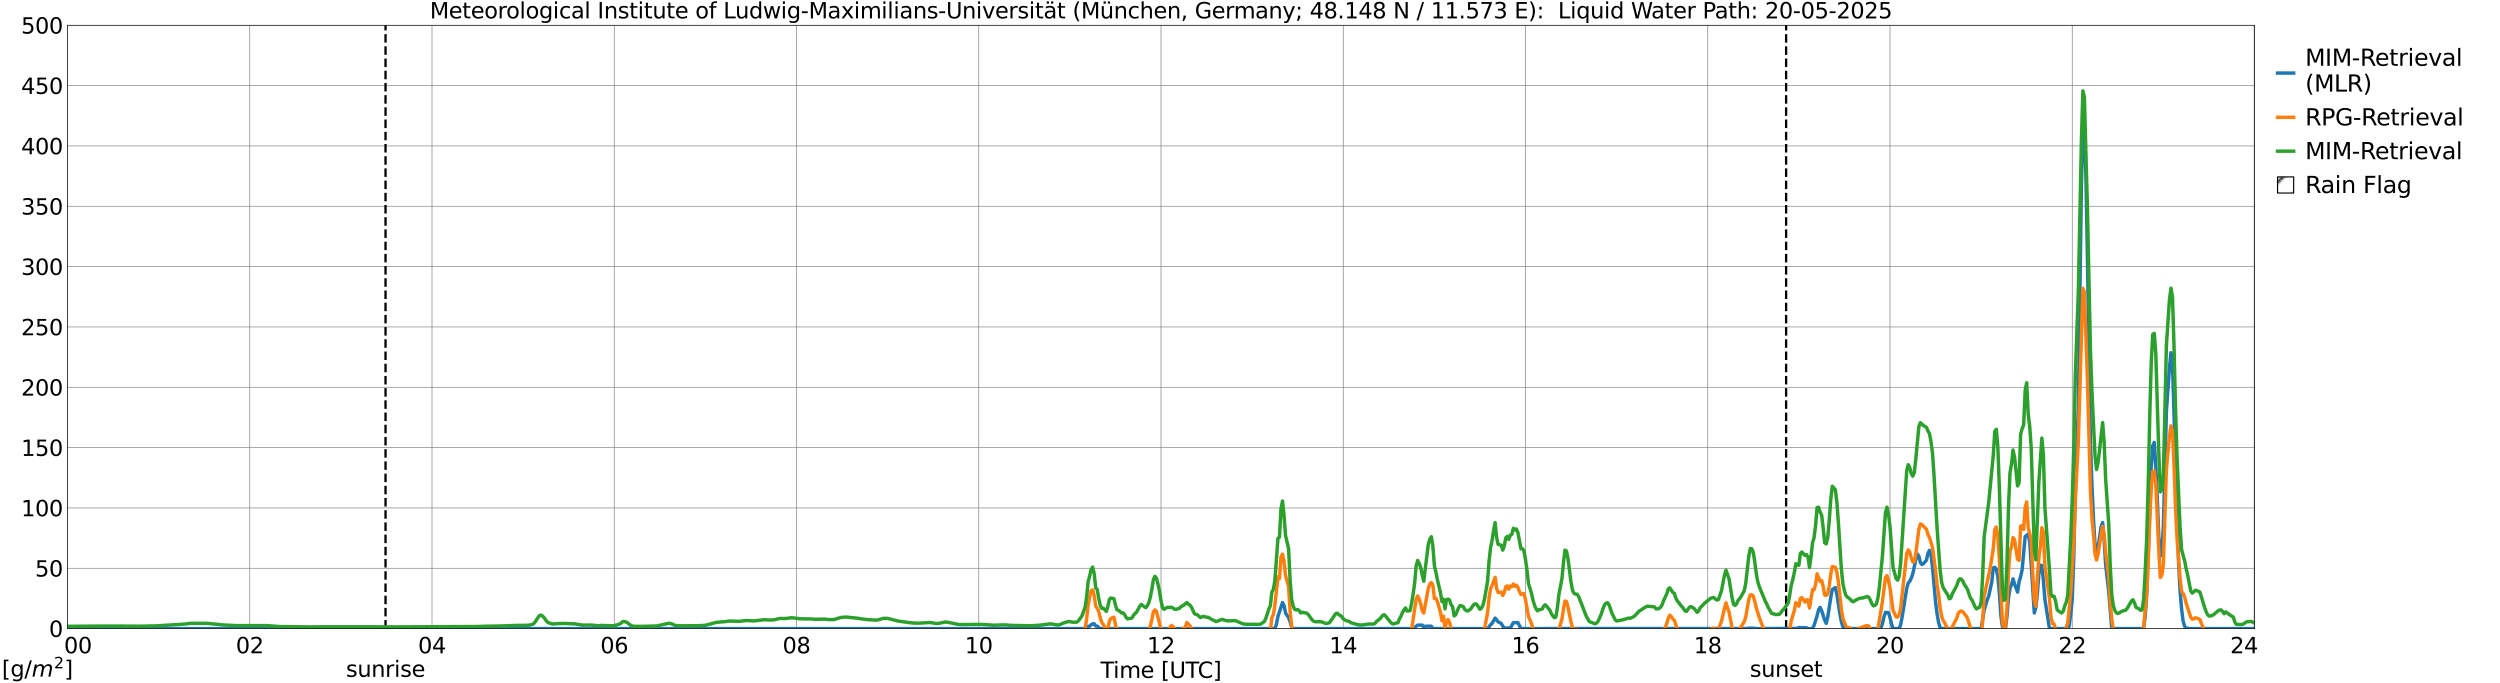 <?xml version="1.0" encoding="utf-8" standalone="no"?>
<!DOCTYPE svg PUBLIC "-//W3C//DTD SVG 1.1//EN"
  "http://www.w3.org/Graphics/SVG/1.1/DTD/svg11.dtd">
<svg xmlns:xlink="http://www.w3.org/1999/xlink" width="1085.4pt" height="296.64pt" viewBox="0 0 1085.4 296.64" xmlns="http://www.w3.org/2000/svg" version="1.1">
 <defs>
  <style type="text/css">*{stroke-linejoin: round; stroke-linecap: butt}</style>
 </defs>
 <g id="figure_1">
  <g id="patch_1">
   <path d="M 0 296.64 
L 1085.4 296.64 
L 1085.4 0 
L 0 0 
z
" style="fill: #ffffff"/>
  </g>
  <g id="axes_1">
   <g id="patch_2">
    <path d="M 29.306 272.909 
L 978.814 272.909 
L 978.814 10.976 
L 29.306 10.976 
z
" style="fill: #ffffff"/>
   </g>
   <g id="patch_3">
    <path d="M 978.814 272.909 
L 978.814 272.909 
L 978.814 10.976 
L 978.814 10.976 
z
" clip-path="url(#pfe7c1c1d1a)" style="fill: #d3d3d3; stroke: #d3d3d3; stroke-linejoin: miter"/>
   </g>
   <g id="matplotlib.axis_1">
    <g id="xtick_1">
     <g id="line2d_1">
      <path d="M 29.306 272.909 
L 29.306 10.976 
" clip-path="url(#pfe7c1c1d1a)" style="fill: none; stroke: #808080; stroke-width: 0.3; stroke-linecap: square"/>
     </g>
     <g id="line2d_2"/>
     <g id="text_1">
      <!--    00 -->
      <g transform="translate(18.733 283.627) scale(0.095 -0.095)">
       <defs>
        <path id="DejaVuSans-20" transform="scale(0.016)"/>
        <path id="DejaVuSans-30" d="M 2034 4250 
Q 1547 4250 1301 3770 
Q 1056 3291 1056 2328 
Q 1056 1369 1301 889 
Q 1547 409 2034 409 
Q 2525 409 2770 889 
Q 3016 1369 3016 2328 
Q 3016 3291 2770 3770 
Q 2525 4250 2034 4250 
z
M 2034 4750 
Q 2819 4750 3233 4129 
Q 3647 3509 3647 2328 
Q 3647 1150 3233 529 
Q 2819 -91 2034 -91 
Q 1250 -91 836 529 
Q 422 1150 422 2328 
Q 422 3509 836 4129 
Q 1250 4750 2034 4750 
z
" transform="scale(0.016)"/>
       </defs>
       <use xlink:href="#DejaVuSans-20"/>
       <use xlink:href="#DejaVuSans-20" transform="translate(31.787 0)"/>
       <use xlink:href="#DejaVuSans-20" transform="translate(63.574 0)"/>
       <use xlink:href="#DejaVuSans-30" transform="translate(95.361 0)"/>
       <use xlink:href="#DejaVuSans-30" transform="translate(158.984 0)"/>
      </g>
     </g>
    </g>
    <g id="xtick_2">
     <g id="line2d_3">
      <path d="M 108.431 272.909 
L 108.431 10.976 
" clip-path="url(#pfe7c1c1d1a)" style="fill: none; stroke: #808080; stroke-width: 0.3; stroke-linecap: square"/>
     </g>
     <g id="line2d_4"/>
     <g id="text_2">
      <!-- 02 -->
      <g transform="translate(102.387 283.627) scale(0.095 -0.095)">
       <defs>
        <path id="DejaVuSans-32" d="M 1228 531 
L 3431 531 
L 3431 0 
L 469 0 
L 469 531 
Q 828 903 1448 1529 
Q 2069 2156 2228 2338 
Q 2531 2678 2651 2914 
Q 2772 3150 2772 3378 
Q 2772 3750 2511 3984 
Q 2250 4219 1831 4219 
Q 1534 4219 1204 4116 
Q 875 4013 500 3803 
L 500 4441 
Q 881 4594 1212 4672 
Q 1544 4750 1819 4750 
Q 2544 4750 2975 4387 
Q 3406 4025 3406 3419 
Q 3406 3131 3298 2873 
Q 3191 2616 2906 2266 
Q 2828 2175 2409 1742 
Q 1991 1309 1228 531 
z
" transform="scale(0.016)"/>
       </defs>
       <use xlink:href="#DejaVuSans-30"/>
       <use xlink:href="#DejaVuSans-32" transform="translate(63.623 0)"/>
      </g>
     </g>
    </g>
    <g id="xtick_3">
     <g id="line2d_5">
      <path d="M 187.557 272.909 
L 187.557 10.976 
" clip-path="url(#pfe7c1c1d1a)" style="fill: none; stroke: #808080; stroke-width: 0.3; stroke-linecap: square"/>
     </g>
     <g id="line2d_6"/>
     <g id="text_3">
      <!-- 04 -->
      <g transform="translate(181.513 283.627) scale(0.095 -0.095)">
       <defs>
        <path id="DejaVuSans-34" d="M 2419 4116 
L 825 1625 
L 2419 1625 
L 2419 4116 
z
M 2253 4666 
L 3047 4666 
L 3047 1625 
L 3713 1625 
L 3713 1100 
L 3047 1100 
L 3047 0 
L 2419 0 
L 2419 1100 
L 313 1100 
L 313 1709 
L 2253 4666 
z
" transform="scale(0.016)"/>
       </defs>
       <use xlink:href="#DejaVuSans-30"/>
       <use xlink:href="#DejaVuSans-34" transform="translate(63.623 0)"/>
      </g>
     </g>
    </g>
    <g id="xtick_4">
     <g id="line2d_7">
      <path d="M 266.683 272.909 
L 266.683 10.976 
" clip-path="url(#pfe7c1c1d1a)" style="fill: none; stroke: #808080; stroke-width: 0.3; stroke-linecap: square"/>
     </g>
     <g id="line2d_8"/>
     <g id="text_4">
      <!-- 06 -->
      <g transform="translate(260.638 283.627) scale(0.095 -0.095)">
       <defs>
        <path id="DejaVuSans-36" d="M 2113 2584 
Q 1688 2584 1439 2293 
Q 1191 2003 1191 1497 
Q 1191 994 1439 701 
Q 1688 409 2113 409 
Q 2538 409 2786 701 
Q 3034 994 3034 1497 
Q 3034 2003 2786 2293 
Q 2538 2584 2113 2584 
z
M 3366 4563 
L 3366 3988 
Q 3128 4100 2886 4159 
Q 2644 4219 2406 4219 
Q 1781 4219 1451 3797 
Q 1122 3375 1075 2522 
Q 1259 2794 1537 2939 
Q 1816 3084 2150 3084 
Q 2853 3084 3261 2657 
Q 3669 2231 3669 1497 
Q 3669 778 3244 343 
Q 2819 -91 2113 -91 
Q 1303 -91 875 529 
Q 447 1150 447 2328 
Q 447 3434 972 4092 
Q 1497 4750 2381 4750 
Q 2619 4750 2861 4703 
Q 3103 4656 3366 4563 
z
" transform="scale(0.016)"/>
       </defs>
       <use xlink:href="#DejaVuSans-30"/>
       <use xlink:href="#DejaVuSans-36" transform="translate(63.623 0)"/>
      </g>
     </g>
    </g>
    <g id="xtick_5">
     <g id="line2d_9">
      <path d="M 345.808 272.909 
L 345.808 10.976 
" clip-path="url(#pfe7c1c1d1a)" style="fill: none; stroke: #808080; stroke-width: 0.3; stroke-linecap: square"/>
     </g>
     <g id="line2d_10"/>
     <g id="text_5">
      <!-- 08 -->
      <g transform="translate(339.764 283.627) scale(0.095 -0.095)">
       <defs>
        <path id="DejaVuSans-38" d="M 2034 2216 
Q 1584 2216 1326 1975 
Q 1069 1734 1069 1313 
Q 1069 891 1326 650 
Q 1584 409 2034 409 
Q 2484 409 2743 651 
Q 3003 894 3003 1313 
Q 3003 1734 2745 1975 
Q 2488 2216 2034 2216 
z
M 1403 2484 
Q 997 2584 770 2862 
Q 544 3141 544 3541 
Q 544 4100 942 4425 
Q 1341 4750 2034 4750 
Q 2731 4750 3128 4425 
Q 3525 4100 3525 3541 
Q 3525 3141 3298 2862 
Q 3072 2584 2669 2484 
Q 3125 2378 3379 2068 
Q 3634 1759 3634 1313 
Q 3634 634 3220 271 
Q 2806 -91 2034 -91 
Q 1263 -91 848 271 
Q 434 634 434 1313 
Q 434 1759 690 2068 
Q 947 2378 1403 2484 
z
M 1172 3481 
Q 1172 3119 1398 2916 
Q 1625 2713 2034 2713 
Q 2441 2713 2670 2916 
Q 2900 3119 2900 3481 
Q 2900 3844 2670 4047 
Q 2441 4250 2034 4250 
Q 1625 4250 1398 4047 
Q 1172 3844 1172 3481 
z
" transform="scale(0.016)"/>
       </defs>
       <use xlink:href="#DejaVuSans-30"/>
       <use xlink:href="#DejaVuSans-38" transform="translate(63.623 0)"/>
      </g>
     </g>
    </g>
    <g id="xtick_6">
     <g id="line2d_11">
      <path d="M 424.934 272.909 
L 424.934 10.976 
" clip-path="url(#pfe7c1c1d1a)" style="fill: none; stroke: #808080; stroke-width: 0.3; stroke-linecap: square"/>
     </g>
     <g id="line2d_12"/>
     <g id="text_6">
      <!-- 10 -->
      <g transform="translate(418.89 283.627) scale(0.095 -0.095)">
       <defs>
        <path id="DejaVuSans-31" d="M 794 531 
L 1825 531 
L 1825 4091 
L 703 3866 
L 703 4441 
L 1819 4666 
L 2450 4666 
L 2450 531 
L 3481 531 
L 3481 0 
L 794 0 
L 794 531 
z
" transform="scale(0.016)"/>
       </defs>
       <use xlink:href="#DejaVuSans-31"/>
       <use xlink:href="#DejaVuSans-30" transform="translate(63.623 0)"/>
      </g>
     </g>
    </g>
    <g id="xtick_7">
     <g id="line2d_13">
      <path d="M 504.06 272.909 
L 504.06 10.976 
" clip-path="url(#pfe7c1c1d1a)" style="fill: none; stroke: #808080; stroke-width: 0.3; stroke-linecap: square"/>
     </g>
     <g id="line2d_14"/>
     <g id="text_7">
      <!-- 12 -->
      <g transform="translate(498.015 283.627) scale(0.095 -0.095)">
       <use xlink:href="#DejaVuSans-31"/>
       <use xlink:href="#DejaVuSans-32" transform="translate(63.623 0)"/>
      </g>
     </g>
    </g>
    <g id="xtick_8">
     <g id="line2d_15">
      <path d="M 583.185 272.909 
L 583.185 10.976 
" clip-path="url(#pfe7c1c1d1a)" style="fill: none; stroke: #808080; stroke-width: 0.3; stroke-linecap: square"/>
     </g>
     <g id="line2d_16"/>
     <g id="text_8">
      <!-- 14 -->
      <g transform="translate(577.141 283.627) scale(0.095 -0.095)">
       <use xlink:href="#DejaVuSans-31"/>
       <use xlink:href="#DejaVuSans-34" transform="translate(63.623 0)"/>
      </g>
     </g>
    </g>
    <g id="xtick_9">
     <g id="line2d_17">
      <path d="M 662.311 272.909 
L 662.311 10.976 
" clip-path="url(#pfe7c1c1d1a)" style="fill: none; stroke: #808080; stroke-width: 0.3; stroke-linecap: square"/>
     </g>
     <g id="line2d_18"/>
     <g id="text_9">
      <!-- 16 -->
      <g transform="translate(656.267 283.627) scale(0.095 -0.095)">
       <use xlink:href="#DejaVuSans-31"/>
       <use xlink:href="#DejaVuSans-36" transform="translate(63.623 0)"/>
      </g>
     </g>
    </g>
    <g id="xtick_10">
     <g id="line2d_19">
      <path d="M 741.437 272.909 
L 741.437 10.976 
" clip-path="url(#pfe7c1c1d1a)" style="fill: none; stroke: #808080; stroke-width: 0.3; stroke-linecap: square"/>
     </g>
     <g id="line2d_20"/>
     <g id="text_10">
      <!-- 18 -->
      <g transform="translate(735.392 283.627) scale(0.095 -0.095)">
       <use xlink:href="#DejaVuSans-31"/>
       <use xlink:href="#DejaVuSans-38" transform="translate(63.623 0)"/>
      </g>
     </g>
    </g>
    <g id="xtick_11">
     <g id="line2d_21">
      <path d="M 820.562 272.909 
L 820.562 10.976 
" clip-path="url(#pfe7c1c1d1a)" style="fill: none; stroke: #808080; stroke-width: 0.3; stroke-linecap: square"/>
     </g>
     <g id="line2d_22"/>
     <g id="text_11">
      <!-- 20 -->
      <g transform="translate(814.518 283.627) scale(0.095 -0.095)">
       <use xlink:href="#DejaVuSans-32"/>
       <use xlink:href="#DejaVuSans-30" transform="translate(63.623 0)"/>
      </g>
     </g>
    </g>
    <g id="xtick_12">
     <g id="line2d_23">
      <path d="M 899.688 272.909 
L 899.688 10.976 
" clip-path="url(#pfe7c1c1d1a)" style="fill: none; stroke: #808080; stroke-width: 0.3; stroke-linecap: square"/>
     </g>
     <g id="line2d_24"/>
     <g id="text_12">
      <!-- 22 -->
      <g transform="translate(893.644 283.627) scale(0.095 -0.095)">
       <use xlink:href="#DejaVuSans-32"/>
       <use xlink:href="#DejaVuSans-32" transform="translate(63.623 0)"/>
      </g>
     </g>
    </g>
    <g id="xtick_13">
     <g id="line2d_25">
      <path d="M 978.814 272.909 
L 978.814 10.976 
" clip-path="url(#pfe7c1c1d1a)" style="fill: none; stroke: #808080; stroke-width: 0.3; stroke-linecap: square"/>
     </g>
     <g id="line2d_26"/>
     <g id="text_13">
      <!-- 24    -->
      <g transform="translate(968.241 283.627) scale(0.095 -0.095)">
       <use xlink:href="#DejaVuSans-32"/>
       <use xlink:href="#DejaVuSans-34" transform="translate(63.623 0)"/>
       <use xlink:href="#DejaVuSans-20" transform="translate(127.246 0)"/>
       <use xlink:href="#DejaVuSans-20" transform="translate(159.033 0)"/>
       <use xlink:href="#DejaVuSans-20" transform="translate(190.82 0)"/>
      </g>
     </g>
    </g>
    <g id="text_14">
     <!-- Time [UTC] -->
     <g transform="translate(477.806 294.322) scale(0.095 -0.095)">
      <defs>
       <path id="DejaVuSans-54" d="M -19 4666 
L 3928 4666 
L 3928 4134 
L 2272 4134 
L 2272 0 
L 1638 0 
L 1638 4134 
L -19 4134 
L -19 4666 
z
" transform="scale(0.016)"/>
       <path id="DejaVuSans-69" d="M 603 3500 
L 1178 3500 
L 1178 0 
L 603 0 
L 603 3500 
z
M 603 4863 
L 1178 4863 
L 1178 4134 
L 603 4134 
L 603 4863 
z
" transform="scale(0.016)"/>
       <path id="DejaVuSans-6d" d="M 3328 2828 
Q 3544 3216 3844 3400 
Q 4144 3584 4550 3584 
Q 5097 3584 5394 3201 
Q 5691 2819 5691 2113 
L 5691 0 
L 5113 0 
L 5113 2094 
Q 5113 2597 4934 2840 
Q 4756 3084 4391 3084 
Q 3944 3084 3684 2787 
Q 3425 2491 3425 1978 
L 3425 0 
L 2847 0 
L 2847 2094 
Q 2847 2600 2669 2842 
Q 2491 3084 2119 3084 
Q 1678 3084 1418 2786 
Q 1159 2488 1159 1978 
L 1159 0 
L 581 0 
L 581 3500 
L 1159 3500 
L 1159 2956 
Q 1356 3278 1631 3431 
Q 1906 3584 2284 3584 
Q 2666 3584 2933 3390 
Q 3200 3197 3328 2828 
z
" transform="scale(0.016)"/>
       <path id="DejaVuSans-65" d="M 3597 1894 
L 3597 1613 
L 953 1613 
Q 991 1019 1311 708 
Q 1631 397 2203 397 
Q 2534 397 2845 478 
Q 3156 559 3463 722 
L 3463 178 
Q 3153 47 2828 -22 
Q 2503 -91 2169 -91 
Q 1331 -91 842 396 
Q 353 884 353 1716 
Q 353 2575 817 3079 
Q 1281 3584 2069 3584 
Q 2775 3584 3186 3129 
Q 3597 2675 3597 1894 
z
M 3022 2063 
Q 3016 2534 2758 2815 
Q 2500 3097 2075 3097 
Q 1594 3097 1305 2825 
Q 1016 2553 972 2059 
L 3022 2063 
z
" transform="scale(0.016)"/>
       <path id="DejaVuSans-5b" d="M 550 4863 
L 1875 4863 
L 1875 4416 
L 1125 4416 
L 1125 -397 
L 1875 -397 
L 1875 -844 
L 550 -844 
L 550 4863 
z
" transform="scale(0.016)"/>
       <path id="DejaVuSans-55" d="M 556 4666 
L 1191 4666 
L 1191 1831 
Q 1191 1081 1462 751 
Q 1734 422 2344 422 
Q 2950 422 3222 751 
Q 3494 1081 3494 1831 
L 3494 4666 
L 4128 4666 
L 4128 1753 
Q 4128 841 3676 375 
Q 3225 -91 2344 -91 
Q 1459 -91 1007 375 
Q 556 841 556 1753 
L 556 4666 
z
" transform="scale(0.016)"/>
       <path id="DejaVuSans-43" d="M 4122 4306 
L 4122 3641 
Q 3803 3938 3442 4084 
Q 3081 4231 2675 4231 
Q 1875 4231 1450 3742 
Q 1025 3253 1025 2328 
Q 1025 1406 1450 917 
Q 1875 428 2675 428 
Q 3081 428 3442 575 
Q 3803 722 4122 1019 
L 4122 359 
Q 3791 134 3420 21 
Q 3050 -91 2638 -91 
Q 1578 -91 968 557 
Q 359 1206 359 2328 
Q 359 3453 968 4101 
Q 1578 4750 2638 4750 
Q 3056 4750 3426 4639 
Q 3797 4528 4122 4306 
z
" transform="scale(0.016)"/>
       <path id="DejaVuSans-5d" d="M 1947 4863 
L 1947 -844 
L 622 -844 
L 622 -397 
L 1369 -397 
L 1369 4416 
L 622 4416 
L 622 4863 
L 1947 4863 
z
" transform="scale(0.016)"/>
      </defs>
      <use xlink:href="#DejaVuSans-54"/>
      <use xlink:href="#DejaVuSans-69" transform="translate(57.959 0)"/>
      <use xlink:href="#DejaVuSans-6d" transform="translate(85.742 0)"/>
      <use xlink:href="#DejaVuSans-65" transform="translate(183.154 0)"/>
      <use xlink:href="#DejaVuSans-20" transform="translate(244.678 0)"/>
      <use xlink:href="#DejaVuSans-5b" transform="translate(276.465 0)"/>
      <use xlink:href="#DejaVuSans-55" transform="translate(315.479 0)"/>
      <use xlink:href="#DejaVuSans-54" transform="translate(388.672 0)"/>
      <use xlink:href="#DejaVuSans-43" transform="translate(443.881 0)"/>
      <use xlink:href="#DejaVuSans-5d" transform="translate(513.705 0)"/>
     </g>
    </g>
   </g>
   <g id="matplotlib.axis_2">
    <g id="ytick_1">
     <g id="line2d_27">
      <path d="M 29.306 272.909 
L 978.814 272.909 
" clip-path="url(#pfe7c1c1d1a)" style="fill: none; stroke: #808080; stroke-width: 0.3; stroke-linecap: square"/>
     </g>
     <g id="line2d_28"/>
     <g id="text_15">
      <!-- 0 -->
      <g transform="translate(21.261 276.518) scale(0.095 -0.095)">
       <use xlink:href="#DejaVuSans-30"/>
      </g>
     </g>
    </g>
    <g id="ytick_2">
     <g id="line2d_29">
      <path d="M 29.306 246.715 
L 978.814 246.715 
" clip-path="url(#pfe7c1c1d1a)" style="fill: none; stroke: #808080; stroke-width: 0.3; stroke-linecap: square"/>
     </g>
     <g id="line2d_30"/>
     <g id="text_16">
      <!-- 50 -->
      <g transform="translate(15.217 250.325) scale(0.095 -0.095)">
       <defs>
        <path id="DejaVuSans-35" d="M 691 4666 
L 3169 4666 
L 3169 4134 
L 1269 4134 
L 1269 2991 
Q 1406 3038 1543 3061 
Q 1681 3084 1819 3084 
Q 2600 3084 3056 2656 
Q 3513 2228 3513 1497 
Q 3513 744 3044 326 
Q 2575 -91 1722 -91 
Q 1428 -91 1123 -41 
Q 819 9 494 109 
L 494 744 
Q 775 591 1075 516 
Q 1375 441 1709 441 
Q 2250 441 2565 725 
Q 2881 1009 2881 1497 
Q 2881 1984 2565 2268 
Q 2250 2553 1709 2553 
Q 1456 2553 1204 2497 
Q 953 2441 691 2322 
L 691 4666 
z
" transform="scale(0.016)"/>
       </defs>
       <use xlink:href="#DejaVuSans-35"/>
       <use xlink:href="#DejaVuSans-30" transform="translate(63.623 0)"/>
      </g>
     </g>
    </g>
    <g id="ytick_3">
     <g id="line2d_31">
      <path d="M 29.306 220.522 
L 978.814 220.522 
" clip-path="url(#pfe7c1c1d1a)" style="fill: none; stroke: #808080; stroke-width: 0.3; stroke-linecap: square"/>
     </g>
     <g id="line2d_32"/>
     <g id="text_17">
      <!-- 100 -->
      <g transform="translate(9.173 224.131) scale(0.095 -0.095)">
       <use xlink:href="#DejaVuSans-31"/>
       <use xlink:href="#DejaVuSans-30" transform="translate(63.623 0)"/>
       <use xlink:href="#DejaVuSans-30" transform="translate(127.246 0)"/>
      </g>
     </g>
    </g>
    <g id="ytick_4">
     <g id="line2d_33">
      <path d="M 29.306 194.329 
L 978.814 194.329 
" clip-path="url(#pfe7c1c1d1a)" style="fill: none; stroke: #808080; stroke-width: 0.3; stroke-linecap: square"/>
     </g>
     <g id="line2d_34"/>
     <g id="text_18">
      <!-- 150 -->
      <g transform="translate(9.173 197.938) scale(0.095 -0.095)">
       <use xlink:href="#DejaVuSans-31"/>
       <use xlink:href="#DejaVuSans-35" transform="translate(63.623 0)"/>
       <use xlink:href="#DejaVuSans-30" transform="translate(127.246 0)"/>
      </g>
     </g>
    </g>
    <g id="ytick_5">
     <g id="line2d_35">
      <path d="M 29.306 168.136 
L 978.814 168.136 
" clip-path="url(#pfe7c1c1d1a)" style="fill: none; stroke: #808080; stroke-width: 0.3; stroke-linecap: square"/>
     </g>
     <g id="line2d_36"/>
     <g id="text_19">
      <!-- 200 -->
      <g transform="translate(9.173 171.745) scale(0.095 -0.095)">
       <use xlink:href="#DejaVuSans-32"/>
       <use xlink:href="#DejaVuSans-30" transform="translate(63.623 0)"/>
       <use xlink:href="#DejaVuSans-30" transform="translate(127.246 0)"/>
      </g>
     </g>
    </g>
    <g id="ytick_6">
     <g id="line2d_37">
      <path d="M 29.306 141.942 
L 978.814 141.942 
" clip-path="url(#pfe7c1c1d1a)" style="fill: none; stroke: #808080; stroke-width: 0.3; stroke-linecap: square"/>
     </g>
     <g id="line2d_38"/>
     <g id="text_20">
      <!-- 250 -->
      <g transform="translate(9.173 145.551) scale(0.095 -0.095)">
       <use xlink:href="#DejaVuSans-32"/>
       <use xlink:href="#DejaVuSans-35" transform="translate(63.623 0)"/>
       <use xlink:href="#DejaVuSans-30" transform="translate(127.246 0)"/>
      </g>
     </g>
    </g>
    <g id="ytick_7">
     <g id="line2d_39">
      <path d="M 29.306 115.749 
L 978.814 115.749 
" clip-path="url(#pfe7c1c1d1a)" style="fill: none; stroke: #808080; stroke-width: 0.3; stroke-linecap: square"/>
     </g>
     <g id="line2d_40"/>
     <g id="text_21">
      <!-- 300 -->
      <g transform="translate(9.173 119.358) scale(0.095 -0.095)">
       <defs>
        <path id="DejaVuSans-33" d="M 2597 2516 
Q 3050 2419 3304 2112 
Q 3559 1806 3559 1356 
Q 3559 666 3084 287 
Q 2609 -91 1734 -91 
Q 1441 -91 1130 -33 
Q 819 25 488 141 
L 488 750 
Q 750 597 1062 519 
Q 1375 441 1716 441 
Q 2309 441 2620 675 
Q 2931 909 2931 1356 
Q 2931 1769 2642 2001 
Q 2353 2234 1838 2234 
L 1294 2234 
L 1294 2753 
L 1863 2753 
Q 2328 2753 2575 2939 
Q 2822 3125 2822 3475 
Q 2822 3834 2567 4026 
Q 2313 4219 1838 4219 
Q 1578 4219 1281 4162 
Q 984 4106 628 3988 
L 628 4550 
Q 988 4650 1302 4700 
Q 1616 4750 1894 4750 
Q 2613 4750 3031 4423 
Q 3450 4097 3450 3541 
Q 3450 3153 3228 2886 
Q 3006 2619 2597 2516 
z
" transform="scale(0.016)"/>
       </defs>
       <use xlink:href="#DejaVuSans-33"/>
       <use xlink:href="#DejaVuSans-30" transform="translate(63.623 0)"/>
       <use xlink:href="#DejaVuSans-30" transform="translate(127.246 0)"/>
      </g>
     </g>
    </g>
    <g id="ytick_8">
     <g id="line2d_41">
      <path d="M 29.306 89.556 
L 978.814 89.556 
" clip-path="url(#pfe7c1c1d1a)" style="fill: none; stroke: #808080; stroke-width: 0.3; stroke-linecap: square"/>
     </g>
     <g id="line2d_42"/>
     <g id="text_22">
      <!-- 350 -->
      <g transform="translate(9.173 93.165) scale(0.095 -0.095)">
       <use xlink:href="#DejaVuSans-33"/>
       <use xlink:href="#DejaVuSans-35" transform="translate(63.623 0)"/>
       <use xlink:href="#DejaVuSans-30" transform="translate(127.246 0)"/>
      </g>
     </g>
    </g>
    <g id="ytick_9">
     <g id="line2d_43">
      <path d="M 29.306 63.362 
L 978.814 63.362 
" clip-path="url(#pfe7c1c1d1a)" style="fill: none; stroke: #808080; stroke-width: 0.3; stroke-linecap: square"/>
     </g>
     <g id="line2d_44"/>
     <g id="text_23">
      <!-- 400 -->
      <g transform="translate(9.173 66.972) scale(0.095 -0.095)">
       <use xlink:href="#DejaVuSans-34"/>
       <use xlink:href="#DejaVuSans-30" transform="translate(63.623 0)"/>
       <use xlink:href="#DejaVuSans-30" transform="translate(127.246 0)"/>
      </g>
     </g>
    </g>
    <g id="ytick_10">
     <g id="line2d_45">
      <path d="M 29.306 37.169 
L 978.814 37.169 
" clip-path="url(#pfe7c1c1d1a)" style="fill: none; stroke: #808080; stroke-width: 0.3; stroke-linecap: square"/>
     </g>
     <g id="line2d_46"/>
     <g id="text_24">
      <!-- 450 -->
      <g transform="translate(9.173 40.778) scale(0.095 -0.095)">
       <use xlink:href="#DejaVuSans-34"/>
       <use xlink:href="#DejaVuSans-35" transform="translate(63.623 0)"/>
       <use xlink:href="#DejaVuSans-30" transform="translate(127.246 0)"/>
      </g>
     </g>
    </g>
    <g id="ytick_11">
     <g id="line2d_47">
      <path d="M 29.306 10.976 
L 978.814 10.976 
" clip-path="url(#pfe7c1c1d1a)" style="fill: none; stroke: #808080; stroke-width: 0.3; stroke-linecap: square"/>
     </g>
     <g id="line2d_48"/>
     <g id="text_25">
      <!-- 500 -->
      <g transform="translate(9.173 14.585) scale(0.095 -0.095)">
       <use xlink:href="#DejaVuSans-35"/>
       <use xlink:href="#DejaVuSans-30" transform="translate(63.623 0)"/>
       <use xlink:href="#DejaVuSans-30" transform="translate(127.246 0)"/>
      </g>
     </g>
    </g>
   </g>
   <g id="line2d_49">
    <path d="M 167.38 272.909 
L 167.38 10.976 
" clip-path="url(#pfe7c1c1d1a)" style="fill: none; stroke-dasharray: 3.7,1.6; stroke-dashoffset: 0; stroke: #000000"/>
   </g>
   <g id="line2d_50">
    <path d="M 775.461 272.909 
L 775.461 10.976 
" clip-path="url(#pfe7c1c1d1a)" style="fill: none; stroke-dasharray: 3.7,1.6; stroke-dashoffset: 0; stroke: #000000"/>
   </g>
   <g id="line2d_51">
    <path d="M 29.306 272.909 
L 471.75 272.909 
L 472.409 271.915 
L 473.069 271.915 
L 473.728 271.282 
L 474.388 270.825 
L 475.047 270.825 
L 475.706 271.818 
L 476.366 271.818 
L 477.025 272.452 
L 477.685 272.909 
L 553.513 272.909 
L 554.173 270.961 
L 554.832 267.602 
L 556.81 261.625 
L 557.47 262.811 
L 558.129 266.17 
L 559.448 268.152 
L 560.107 269.933 
L 560.766 272.146 
L 561.426 272.909 
L 614.176 272.909 
L 614.836 271.851 
L 615.495 271.394 
L 617.473 271.394 
L 618.133 272.452 
L 618.792 271.873 
L 621.429 271.873 
L 622.089 272.909 
L 645.827 272.909 
L 646.486 272.178 
L 647.145 271.24 
L 647.805 270.654 
L 649.123 268.362 
L 649.783 269.093 
L 650.442 270.031 
L 651.761 270.617 
L 652.42 271.823 
L 653.08 272.643 
L 655.717 272.643 
L 657.036 270.342 
L 659.014 270.342 
L 660.333 272.896 
L 758.581 272.886 
L 759.24 272.735 
L 761.878 272.757 
L 762.537 272.909 
L 780.34 272.808 
L 781 272.451 
L 784.296 272.551 
L 784.956 272.909 
L 786.934 272.909 
L 787.593 271.508 
L 788.912 267.371 
L 789.572 264.665 
L 790.231 263.732 
L 790.89 265.133 
L 792.209 269.27 
L 792.868 270.621 
L 793.528 267.931 
L 794.847 259.426 
L 795.506 255.917 
L 796.825 255.099 
L 797.484 257.984 
L 798.803 266.489 
L 799.462 269.997 
L 800.122 272.17 
L 800.781 272.909 
L 815.947 272.909 
L 816.606 272.699 
L 817.265 270.789 
L 817.925 267.897 
L 818.584 265.896 
L 819.244 265.896 
L 819.903 266.105 
L 820.562 268.015 
L 821.222 270.907 
L 821.881 272.909 
L 824.519 272.909 
L 825.178 271.24 
L 825.837 267.79 
L 827.816 255.521 
L 828.475 253.1 
L 829.134 252.39 
L 829.794 251.03 
L 830.453 249.145 
L 831.772 242.908 
L 832.431 240.542 
L 833.091 241.444 
L 833.75 244.206 
L 834.409 245.077 
L 835.069 244.74 
L 836.388 243.208 
L 837.047 240.236 
L 837.706 238.948 
L 838.366 240.843 
L 839.025 246.269 
L 840.344 261.449 
L 841.003 266.512 
L 841.663 270.263 
L 842.322 272.448 
L 842.981 272.909 
L 860.125 272.909 
L 861.444 264.939 
L 862.763 260.465 
L 863.422 258.8 
L 864.741 252.707 
L 865.4 246.601 
L 866.06 246.311 
L 866.719 247.062 
L 867.378 250.303 
L 868.038 257.344 
L 868.697 267.231 
L 869.357 271.994 
L 870.016 272.909 
L 870.675 272.909 
L 871.335 267.661 
L 871.994 259.792 
L 872.653 255.451 
L 873.313 253.895 
L 873.972 251.321 
L 874.632 253.51 
L 875.95 257.062 
L 876.61 252.56 
L 877.269 250.394 
L 877.929 247.338 
L 879.247 232.925 
L 879.907 232.492 
L 880.566 231.855 
L 881.225 235.164 
L 883.204 266.124 
L 883.863 263.858 
L 884.522 258.065 
L 885.182 249.312 
L 885.841 245.388 
L 886.5 245.493 
L 887.16 252.117 
L 887.819 260.232 
L 889.797 272.909 
L 897.71 272.909 
L 898.369 271.698 
L 899.029 266.482 
L 899.688 260.209 
L 900.347 241.902 
L 901.007 213.983 
L 902.326 176.998 
L 903.644 81.563 
L 904.304 54.735 
L 904.963 57.059 
L 905.622 76.439 
L 906.282 112.149 
L 907.601 192.4 
L 908.26 211.032 
L 908.919 225.543 
L 909.579 236.402 
L 910.238 240.283 
L 910.898 237.553 
L 912.216 228.71 
L 912.876 226.891 
L 913.535 234.448 
L 914.194 245.271 
L 915.513 256.701 
L 916.832 272.909 
L 930.02 272.909 
L 930.679 272.41 
L 931.338 267.85 
L 931.998 258.324 
L 933.316 222.282 
L 933.976 202.879 
L 934.635 193.515 
L 935.295 192.073 
L 935.954 202.406 
L 936.613 216.395 
L 937.273 233.509 
L 937.932 241.451 
L 938.592 239.606 
L 939.251 228.397 
L 940.57 178.528 
L 941.888 159.671 
L 942.548 153.14 
L 943.207 158.082 
L 945.845 244.028 
L 946.504 256.675 
L 947.163 264.505 
L 947.823 269.655 
L 948.482 271.977 
L 949.142 272.739 
L 949.801 272.764 
L 950.46 272.909 
L 978.154 272.909 
L 978.154 272.909 
" clip-path="url(#pfe7c1c1d1a)" style="fill: none; stroke: #1f77b4; stroke-width: 1.5; stroke-linecap: square"/>
   </g>
   <g id="line2d_52">
    <path d="M 29.306 279.645 
L 29.965 279.794 
L 31.943 279.542 
L 32.603 279.54 
L 33.262 279.373 
L 35.9 279.638 
L 37.878 279.675 
L 39.856 279.685 
L 41.175 279.885 
L 43.153 280.151 
L 45.131 280 
L 47.109 279.551 
L 50.406 279.42 
L 60.297 279.252 
L 62.934 278.552 
L 64.253 278.703 
L 65.572 278.955 
L 66.231 279.138 
L 70.847 279.406 
L 72.166 279.688 
L 73.484 279.883 
L 74.144 279.913 
L 76.122 279.554 
L 78.1 279.522 
L 86.013 279.805 
L 89.969 279.633 
L 91.947 279.64 
L 95.244 279.137 
L 99.86 279.033 
L 102.497 278.917 
L 103.816 278.958 
L 105.135 278.872 
L 107.772 279.64 
L 108.431 279.875 
L 111.069 279.459 
L 112.388 279.156 
L 114.366 279.268 
L 117.663 279.516 
L 119.641 279.879 
L 120.3 279.857 
L 122.278 279.426 
L 122.938 279.368 
L 124.916 279.46 
L 126.894 279.692 
L 130.191 279.689 
L 133.488 279.113 
L 136.125 279.804 
L 140.082 280.353 
L 142.719 280.253 
L 155.247 280.644 
L 156.566 280.879 
L 157.885 280.965 
L 160.523 280.91 
L 161.182 281.019 
L 164.479 280.83 
L 165.798 280.68 
L 167.776 280.881 
L 169.754 280.98 
L 172.391 280.867 
L 175.029 280.392 
L 175.688 280.373 
L 179.645 280.882 
L 181.623 280.398 
L 182.941 280.246 
L 184.92 280.833 
L 186.238 281.232 
L 190.195 280.606 
L 192.832 280.914 
L 193.492 280.93 
L 196.788 281.65 
L 201.404 280.704 
L 202.063 280.831 
L 203.382 280.935 
L 206.02 281.614 
L 206.679 281.724 
L 207.998 281.427 
L 210.635 280.707 
L 218.548 281.319 
L 221.845 281.121 
L 225.142 281.464 
L 225.801 281.467 
L 226.461 281.329 
L 230.417 281.262 
L 231.076 281.116 
L 231.736 280.855 
L 232.395 280.095 
L 233.714 277.329 
L 234.373 276.292 
L 235.033 276.164 
L 235.692 276.759 
L 236.351 277.809 
L 237.011 279.344 
L 237.67 280.495 
L 238.329 280.919 
L 238.989 281.161 
L 239.648 281.63 
L 241.626 281.9 
L 243.604 281.667 
L 244.264 281.44 
L 246.242 281.319 
L 248.88 281.546 
L 249.539 281.623 
L 252.836 281.097 
L 260.089 281.594 
L 260.748 281.317 
L 261.408 281.171 
L 262.726 281.051 
L 264.705 280.968 
L 266.683 280.978 
L 267.342 280.814 
L 268.002 280.947 
L 270.639 279.662 
L 271.958 279.912 
L 272.617 280.567 
L 273.936 281.413 
L 275.255 281.677 
L 276.573 281.74 
L 277.892 281.953 
L 279.211 281.49 
L 280.53 281.175 
L 281.189 281.103 
L 283.167 281.612 
L 284.486 281.865 
L 285.805 281.509 
L 289.761 280.458 
L 290.42 280.454 
L 291.739 280.886 
L 293.058 281.56 
L 297.014 281.802 
L 298.333 282.159 
L 300.971 281.994 
L 304.927 281.164 
L 305.586 280.907 
L 306.246 281.088 
L 310.861 281.309 
L 312.839 281.701 
L 314.818 281.802 
L 316.136 281.863 
L 319.433 280.45 
L 322.071 280.533 
L 324.049 280.481 
L 327.346 281.053 
L 331.302 280.743 
L 333.28 280.968 
L 337.896 280.77 
L 339.215 281.098 
L 341.193 281.589 
L 342.512 281.423 
L 345.149 281.21 
L 346.468 281.319 
L 347.127 281.456 
L 349.765 281.559 
L 351.743 281.419 
L 355.04 281.851 
L 358.337 281.031 
L 358.996 281.04 
L 360.315 281.308 
L 362.952 281.572 
L 365.59 281.406 
L 367.568 281.451 
L 369.546 281.347 
L 370.865 281.468 
L 380.756 281.237 
L 385.371 281.698 
L 386.031 281.82 
L 391.306 281.752 
L 393.943 281.101 
L 395.262 281.258 
L 397.24 281.651 
L 398.559 281.735 
L 399.878 281.651 
L 401.196 281.704 
L 402.515 281.498 
L 407.131 281.864 
L 412.406 281.571 
L 413.065 281.434 
L 415.703 281.454 
L 420.978 281.883 
L 421.637 281.798 
L 424.275 281.97 
L 425.593 282.243 
L 428.231 282.386 
L 428.89 282.444 
L 432.847 281.592 
L 434.825 281.759 
L 436.144 281.977 
L 439.44 281.447 
L 443.397 281.641 
L 446.694 282.05 
L 448.672 281.61 
L 449.991 281.308 
L 452.628 281.29 
L 456.584 281.415 
L 457.244 281.525 
L 458.563 282 
L 459.222 282.14 
L 459.881 282.144 
L 460.541 282.036 
L 461.859 281.172 
L 463.178 280.618 
L 463.838 280.267 
L 465.816 280.485 
L 467.134 280.361 
L 467.794 280.154 
L 468.453 279.35 
L 469.113 278.304 
L 469.772 277.469 
L 470.431 275.693 
L 471.091 273.158 
L 471.75 268.786 
L 472.409 262.898 
L 473.069 259.157 
L 473.728 256.461 
L 474.388 256.105 
L 475.047 258.555 
L 475.706 263.097 
L 476.366 264.079 
L 477.025 265.479 
L 477.685 268.238 
L 478.344 270.215 
L 479.003 271.148 
L 480.322 273.517 
L 480.981 273.105 
L 481.641 269.77 
L 482.3 268.482 
L 483.619 267.972 
L 484.278 271.282 
L 484.938 273.659 
L 485.597 273.863 
L 486.256 274.812 
L 486.916 276.378 
L 487.575 276.83 
L 488.235 278.267 
L 488.894 280.306 
L 489.553 281.258 
L 490.213 280.72 
L 490.872 280.461 
L 491.532 280.011 
L 492.191 278.675 
L 493.51 277.35 
L 494.828 274.792 
L 495.488 274.025 
L 496.147 274.559 
L 496.807 274.805 
L 497.466 275.456 
L 498.125 274.882 
L 498.785 273.593 
L 499.444 271.725 
L 500.103 268.948 
L 500.763 265.619 
L 501.422 264.784 
L 502.082 265.474 
L 503.4 270.586 
L 504.06 273.835 
L 504.719 275.994 
L 505.379 276.38 
L 506.697 274.615 
L 507.357 273.295 
L 508.016 272.237 
L 508.675 271.53 
L 509.335 272.125 
L 510.654 273.736 
L 511.972 274.304 
L 512.632 273.636 
L 514.61 272.283 
L 515.269 270.257 
L 516.588 271.654 
L 517.247 272.783 
L 517.907 274.995 
L 518.566 278.025 
L 519.885 278.8 
L 521.204 280.128 
L 522.522 279.653 
L 524.501 279.934 
L 525.819 280.682 
L 527.138 280.84 
L 527.797 281.056 
L 531.094 280.465 
L 531.754 280.606 
L 533.073 280.705 
L 535.051 280.494 
L 536.369 280.862 
L 538.348 282.04 
L 539.666 282.101 
L 540.985 281.812 
L 541.644 281.618 
L 542.304 281.707 
L 544.282 282.449 
L 544.941 282.559 
L 546.26 282.388 
L 547.579 281.665 
L 548.238 280.95 
L 548.898 280.529 
L 549.557 279.701 
L 550.216 277.992 
L 550.876 275.788 
L 551.535 274.259 
L 552.195 268.127 
L 552.854 266.855 
L 553.513 262.671 
L 554.832 250.44 
L 555.491 251.225 
L 556.151 241.833 
L 556.81 240.575 
L 557.47 243.619 
L 558.129 249.892 
L 559.448 254.61 
L 560.107 265.346 
L 560.766 271.621 
L 561.426 274.666 
L 562.085 275.696 
L 563.404 275.551 
L 564.063 275.878 
L 564.723 277.586 
L 565.382 277.506 
L 567.36 278.487 
L 568.02 279.087 
L 569.338 280.562 
L 569.998 281.171 
L 570.657 281.349 
L 573.954 280.86 
L 575.273 281.276 
L 576.592 281.426 
L 577.251 281.346 
L 578.57 279.969 
L 579.229 279.548 
L 579.889 278.669 
L 580.548 278.458 
L 581.207 278.968 
L 581.867 279.318 
L 582.526 279.46 
L 583.185 280.235 
L 584.504 280.721 
L 585.823 280.915 
L 586.482 281.229 
L 587.801 281.515 
L 588.46 281.524 
L 589.779 281.86 
L 591.098 281.891 
L 592.417 282.063 
L 593.736 282.247 
L 594.395 282.424 
L 595.714 282.182 
L 596.373 282.03 
L 597.032 281.594 
L 597.692 280.74 
L 599.011 280.087 
L 600.329 279.086 
L 600.989 278.864 
L 604.286 281.415 
L 604.945 281.528 
L 606.923 281.259 
L 607.582 279.26 
L 608.242 277.984 
L 608.901 275.858 
L 609.561 275.309 
L 610.22 274.099 
L 610.879 275.918 
L 612.198 275.732 
L 612.858 273.295 
L 614.836 260.142 
L 615.495 258.72 
L 616.154 260.066 
L 616.814 262.131 
L 617.473 265.171 
L 618.133 266.171 
L 619.451 259.028 
L 620.111 255.47 
L 620.77 253.588 
L 621.429 252.946 
L 622.089 253.916 
L 622.748 259.849 
L 623.408 259.666 
L 624.067 261.158 
L 625.386 265.781 
L 626.045 269.546 
L 626.705 267.494 
L 627.364 272.896 
L 628.023 269.874 
L 628.683 269.017 
L 629.342 270.113 
L 630.001 273.301 
L 630.661 273.953 
L 631.32 278.196 
L 631.98 278.471 
L 633.298 275.448 
L 633.958 274.735 
L 635.276 275.32 
L 636.595 277.217 
L 637.255 277.377 
L 638.573 276.379 
L 639.233 275.482 
L 639.892 275.017 
L 640.552 274.116 
L 641.211 274.352 
L 642.53 276.552 
L 643.189 276.357 
L 643.848 275.654 
L 644.508 273.117 
L 645.827 266.114 
L 646.486 259.61 
L 647.145 255.621 
L 647.805 254.153 
L 649.123 250.669 
L 649.783 255.569 
L 650.442 257.24 
L 651.761 257.119 
L 652.42 258.535 
L 653.08 257.266 
L 653.739 254.763 
L 654.399 254.365 
L 655.058 255.797 
L 655.717 254.416 
L 656.377 254.691 
L 657.036 253.544 
L 657.695 254.571 
L 658.355 254.058 
L 659.014 254.977 
L 659.674 256.825 
L 660.333 258.093 
L 660.992 257.74 
L 661.652 257.752 
L 662.311 260.39 
L 663.63 267.704 
L 664.949 270.752 
L 665.608 273.298 
L 666.267 274.971 
L 667.586 277.052 
L 668.246 276.519 
L 668.905 276.595 
L 669.564 276.206 
L 670.224 275.008 
L 670.883 274.488 
L 671.542 275.015 
L 672.861 276.671 
L 673.521 278.143 
L 674.839 280.076 
L 675.499 279.824 
L 676.158 277.045 
L 676.817 273.223 
L 678.136 268.811 
L 678.796 264.467 
L 679.455 260.951 
L 680.114 261.182 
L 680.774 263.671 
L 682.092 270.217 
L 682.752 272.518 
L 683.411 273.419 
L 684.73 273.167 
L 685.389 273.659 
L 686.049 274.828 
L 688.027 278.997 
L 689.346 280.996 
L 690.005 281.79 
L 691.983 282.478 
L 692.643 282.623 
L 693.302 282.394 
L 693.961 282.006 
L 695.28 280.568 
L 695.939 279.541 
L 697.258 278.161 
L 697.918 277.724 
L 698.577 277.838 
L 700.555 279.905 
L 701.215 280.444 
L 701.874 280.65 
L 703.193 280.241 
L 705.171 280.064 
L 705.83 279.842 
L 706.49 279.815 
L 707.149 279.632 
L 707.808 279.876 
L 709.786 279.994 
L 710.446 279.812 
L 711.105 279.167 
L 711.765 278.958 
L 712.424 278.614 
L 713.743 277.578 
L 714.402 276.921 
L 715.062 275.875 
L 715.721 275.943 
L 716.38 275.81 
L 717.699 276.028 
L 718.358 276.265 
L 719.018 276.988 
L 719.677 276.516 
L 720.337 276.515 
L 720.996 276.026 
L 721.655 275.055 
L 722.315 273.519 
L 722.974 272.384 
L 723.633 270.761 
L 724.293 268.395 
L 724.952 267.065 
L 725.612 267.696 
L 726.271 268.76 
L 726.93 269.286 
L 728.249 273.249 
L 728.909 274.356 
L 729.568 274.936 
L 730.887 275.902 
L 731.546 276.639 
L 732.205 276.689 
L 733.524 274.936 
L 734.184 275.093 
L 735.502 276.359 
L 736.821 278.53 
L 737.48 278.146 
L 738.14 276.831 
L 738.799 276.29 
L 740.118 274.981 
L 740.777 274.579 
L 741.437 273.961 
L 742.096 273.67 
L 742.756 273.171 
L 744.074 272.695 
L 745.393 273.962 
L 746.052 273.818 
L 746.712 271.365 
L 747.371 269.898 
L 748.69 264.157 
L 749.349 261.725 
L 750.009 263.927 
L 750.668 265.601 
L 751.987 272.467 
L 752.646 275.475 
L 753.306 276.07 
L 753.965 275.427 
L 754.624 273.868 
L 755.284 273.091 
L 757.262 269.953 
L 757.921 267.864 
L 759.24 260.326 
L 759.899 258.264 
L 760.559 258.204 
L 761.218 258.852 
L 761.878 261.221 
L 762.537 264.035 
L 763.856 268.242 
L 765.834 273.385 
L 766.493 274.83 
L 769.131 278.93 
L 770.449 279.367 
L 772.428 279.261 
L 773.087 278.815 
L 773.746 278.058 
L 774.406 277.975 
L 775.065 277.62 
L 775.725 277.042 
L 776.384 276.142 
L 777.043 273.192 
L 777.703 269.536 
L 779.021 265.061 
L 779.681 261.62 
L 780.34 262.503 
L 781 263.168 
L 781.659 259.773 
L 782.318 259.507 
L 783.637 261.39 
L 784.296 260.404 
L 784.956 260.52 
L 785.615 263.928 
L 786.934 255.981 
L 787.593 256.074 
L 788.253 253.857 
L 788.912 249.12 
L 790.231 252.401 
L 790.89 252.06 
L 791.55 254.638 
L 792.209 258.383 
L 792.868 258.483 
L 793.528 257.856 
L 794.187 254.39 
L 794.847 249.172 
L 795.506 245.948 
L 796.825 246.313 
L 797.484 248.406 
L 798.143 252.54 
L 799.462 264.616 
L 800.122 268.591 
L 801.44 271.921 
L 802.1 272.415 
L 803.419 272.727 
L 804.078 273.402 
L 804.737 273.756 
L 810.012 271.712 
L 810.672 271.678 
L 811.331 271.771 
L 811.99 272.894 
L 812.65 274.527 
L 813.309 275.583 
L 813.969 275.454 
L 814.628 275.188 
L 815.287 273.283 
L 816.606 265.24 
L 817.265 261.129 
L 818.584 250.815 
L 819.244 249.922 
L 819.903 252.315 
L 820.562 255.229 
L 821.881 264.901 
L 823.2 267.836 
L 823.859 267.899 
L 824.519 267.014 
L 825.178 264.119 
L 827.816 240.221 
L 828.475 238.73 
L 829.134 239.651 
L 829.794 242.293 
L 830.453 243.936 
L 831.112 243.844 
L 831.772 240.322 
L 833.091 229.793 
L 833.75 227.459 
L 834.409 227.74 
L 836.388 229.766 
L 837.047 232.096 
L 837.706 233.415 
L 839.025 237.655 
L 840.344 247.822 
L 841.003 253.877 
L 841.663 258.023 
L 842.322 263.918 
L 842.981 267.478 
L 843.641 269.43 
L 844.3 270.383 
L 844.959 271.778 
L 845.619 272.912 
L 846.278 274.519 
L 846.938 274.122 
L 847.597 272.182 
L 849.575 268.266 
L 850.235 266.13 
L 850.894 265.465 
L 851.553 265.292 
L 852.213 265.623 
L 852.872 266.551 
L 853.531 267.262 
L 854.191 268.414 
L 855.51 272.624 
L 856.169 273.538 
L 857.488 276.379 
L 858.147 277.148 
L 858.806 277.199 
L 859.466 277.668 
L 860.125 276.134 
L 860.785 269.678 
L 861.444 258.857 
L 864.082 246.541 
L 865.4 238.141 
L 866.06 229.989 
L 866.719 228.791 
L 867.378 232.799 
L 868.038 242.685 
L 869.357 269.987 
L 870.016 272.883 
L 870.675 272.526 
L 871.335 263.958 
L 871.994 248.232 
L 872.653 239.32 
L 873.313 237.397 
L 873.972 233.393 
L 874.632 234.357 
L 875.95 242.832 
L 876.61 243.293 
L 877.269 228.42 
L 877.929 228.239 
L 878.588 229.82 
L 879.247 220.285 
L 879.907 217.916 
L 880.566 229.003 
L 881.225 231.663 
L 881.885 234.933 
L 882.544 248.988 
L 883.204 260.619 
L 883.863 263.237 
L 884.522 250.878 
L 885.182 242.292 
L 885.841 237.116 
L 886.5 229.104 
L 887.16 231.069 
L 887.819 245.706 
L 889.797 259.793 
L 890.457 267.982 
L 891.116 270.691 
L 891.775 270.867 
L 892.435 273.015 
L 893.094 277.011 
L 893.754 277.926 
L 894.413 277.712 
L 895.732 275.837 
L 897.71 270.602 
L 898.369 264.363 
L 899.029 257.055 
L 900.347 235.578 
L 901.007 217.522 
L 902.326 191.73 
L 904.304 125.213 
L 904.963 126.767 
L 906.282 165.097 
L 907.601 213.647 
L 908.26 225.045 
L 908.919 232.141 
L 909.579 240.464 
L 910.238 243.092 
L 910.898 240.512 
L 912.216 232.305 
L 912.876 228.544 
L 913.535 231.948 
L 914.194 239.739 
L 915.513 250.456 
L 916.173 261.507 
L 916.832 268.679 
L 917.491 273.052 
L 918.151 276.03 
L 918.81 277.489 
L 919.469 278.046 
L 920.129 278.08 
L 920.788 277.848 
L 922.766 277.718 
L 923.426 277.339 
L 925.404 274.913 
L 926.063 274.816 
L 926.723 275.813 
L 927.382 277.172 
L 928.701 277.265 
L 930.02 276.439 
L 930.679 272.4 
L 931.998 258.026 
L 932.657 244.838 
L 933.316 226.059 
L 933.976 212.437 
L 934.635 204.681 
L 935.295 204.466 
L 935.954 209.815 
L 937.273 239.319 
L 937.932 250.748 
L 938.592 249.737 
L 939.251 244.9 
L 940.57 203.765 
L 941.888 189.219 
L 942.548 184.89 
L 943.207 187.117 
L 943.867 201.803 
L 944.526 220.76 
L 945.185 233.922 
L 946.504 251.125 
L 947.163 256.851 
L 947.823 257.624 
L 948.482 259.142 
L 949.142 261.931 
L 951.12 267.969 
L 951.779 268.811 
L 952.438 268.696 
L 953.098 268.2 
L 953.757 268.391 
L 955.076 268.893 
L 956.395 272.254 
L 958.373 277.236 
L 959.032 278.088 
L 961.01 278.164 
L 961.67 277.821 
L 963.648 276.405 
L 964.307 276.052 
L 964.967 276.378 
L 965.626 277.145 
L 966.285 276.154 
L 966.945 276.106 
L 968.923 277.671 
L 969.582 277.928 
L 970.242 280.202 
L 970.901 281.557 
L 973.539 282.056 
L 974.198 282.011 
L 975.517 280.898 
L 977.495 280.185 
L 978.154 280.39 
L 978.154 280.39 
" clip-path="url(#pfe7c1c1d1a)" style="fill: none; stroke: #ff7f0e; stroke-width: 1.5; stroke-linecap: square"/>
   </g>
   <g id="line2d_53">
    <path d="M 29.306 271.912 
L 41.175 271.833 
L 43.153 271.801 
L 49.747 271.801 
L 60.956 271.865 
L 68.209 271.699 
L 80.078 270.968 
L 82.716 270.623 
L 89.969 270.638 
L 93.266 270.953 
L 95.244 271.139 
L 95.903 271.274 
L 99.2 271.442 
L 102.497 271.599 
L 107.113 271.61 
L 115.685 271.593 
L 121.619 272.037 
L 126.235 272.06 
L 134.147 272.183 
L 140.741 272.134 
L 151.291 272.127 
L 156.566 272.119 
L 172.391 272.176 
L 207.339 271.996 
L 211.295 271.875 
L 217.229 271.774 
L 224.482 271.527 
L 227.779 271.501 
L 229.757 271.437 
L 231.076 271.105 
L 231.736 270.728 
L 232.395 269.973 
L 233.714 267.885 
L 234.373 267.154 
L 235.033 267.099 
L 235.692 267.607 
L 236.351 268.309 
L 237.011 269.341 
L 237.67 270.105 
L 238.329 270.472 
L 238.989 270.617 
L 239.648 270.929 
L 241.626 270.794 
L 244.264 270.669 
L 245.583 270.701 
L 249.539 270.868 
L 252.836 271.404 
L 256.792 271.375 
L 260.089 271.716 
L 260.748 271.531 
L 266.683 271.704 
L 267.342 271.431 
L 268.002 271.295 
L 269.32 270.773 
L 269.98 270.184 
L 270.639 269.799 
L 271.958 270.077 
L 273.936 271.533 
L 274.595 271.806 
L 275.914 271.934 
L 279.87 271.915 
L 285.145 271.773 
L 290.42 270.568 
L 291.739 270.853 
L 293.058 271.534 
L 295.696 271.697 
L 299.652 271.671 
L 302.949 271.668 
L 306.246 271.482 
L 310.861 270.259 
L 312.18 270.102 
L 314.818 269.871 
L 316.796 269.625 
L 318.774 269.679 
L 320.752 269.777 
L 322.73 269.56 
L 324.049 269.396 
L 327.346 269.577 
L 331.961 269.038 
L 333.94 269.198 
L 335.918 269.121 
L 338.555 268.513 
L 340.533 268.538 
L 341.852 268.454 
L 343.171 268.227 
L 344.49 268.257 
L 347.127 268.651 
L 350.424 268.698 
L 352.402 268.719 
L 353.721 268.866 
L 358.337 268.793 
L 359.655 268.989 
L 361.634 269.009 
L 362.293 268.919 
L 364.271 268.31 
L 365.59 267.99 
L 367.568 267.916 
L 372.843 268.464 
L 373.502 268.65 
L 377.459 269.087 
L 380.756 269.231 
L 382.734 268.701 
L 383.393 268.473 
L 384.712 268.444 
L 385.371 268.478 
L 389.987 269.654 
L 395.262 270.376 
L 397.24 270.537 
L 399.218 270.533 
L 403.834 270.262 
L 405.153 270.48 
L 406.471 270.709 
L 407.79 270.598 
L 410.428 270.042 
L 411.746 270.208 
L 414.384 270.766 
L 416.362 271.132 
L 417.681 271.173 
L 422.297 271.126 
L 424.275 271.1 
L 426.253 271.098 
L 428.89 271.271 
L 431.528 271.452 
L 435.484 271.304 
L 436.803 271.349 
L 439.44 271.524 
L 446.034 271.645 
L 448.012 271.656 
L 451.309 271.435 
L 452.628 271.286 
L 454.606 271.035 
L 455.925 270.884 
L 457.244 271.006 
L 458.563 271.291 
L 459.222 271.343 
L 459.881 271.253 
L 460.541 271.045 
L 461.2 270.668 
L 463.838 269.829 
L 465.816 270.132 
L 467.134 270.145 
L 467.794 269.953 
L 468.453 269.223 
L 469.772 267.352 
L 471.091 263.682 
L 471.75 259.375 
L 472.409 252.576 
L 473.069 250.174 
L 473.728 247.205 
L 474.388 246.214 
L 475.047 248.961 
L 475.706 255.177 
L 476.366 255.902 
L 477.025 259.823 
L 477.685 262.795 
L 478.344 264.137 
L 479.003 264.048 
L 480.322 265.454 
L 480.981 263.271 
L 481.641 260.251 
L 482.3 259.635 
L 483.619 259.914 
L 484.278 262.659 
L 484.938 264.755 
L 485.597 264.967 
L 486.916 266.096 
L 487.575 266.053 
L 488.235 266.797 
L 488.894 268.001 
L 489.553 268.721 
L 490.213 268.508 
L 490.872 268.523 
L 491.532 268.219 
L 492.191 267.007 
L 493.51 265.672 
L 494.828 263.221 
L 495.488 262.434 
L 496.807 263.415 
L 497.466 263.813 
L 498.125 263.028 
L 498.785 261.633 
L 499.444 259.174 
L 500.103 255.726 
L 500.763 251.616 
L 501.422 250.2 
L 502.082 251.031 
L 502.741 253.611 
L 503.4 256.674 
L 504.06 260.808 
L 504.719 263.764 
L 505.379 264.544 
L 506.697 263.72 
L 507.357 263.667 
L 508.016 263.745 
L 508.675 263.631 
L 509.994 264.509 
L 510.654 264.514 
L 511.972 264.185 
L 512.632 263.479 
L 513.95 262.714 
L 515.269 261.612 
L 515.929 262.29 
L 516.588 262.686 
L 517.247 263.564 
L 518.566 266.453 
L 519.885 266.958 
L 521.204 268.142 
L 521.863 267.787 
L 522.522 267.624 
L 523.841 267.98 
L 524.501 268 
L 526.479 269.142 
L 527.138 269.409 
L 527.797 269.836 
L 528.457 269.719 
L 530.435 268.941 
L 531.094 268.978 
L 531.754 269.344 
L 533.073 269.574 
L 536.369 269.451 
L 539.007 270.599 
L 539.666 270.862 
L 540.985 271.042 
L 546.919 271.049 
L 547.579 270.797 
L 548.898 269.87 
L 549.557 268.54 
L 550.876 264.443 
L 551.535 262.965 
L 552.195 256.978 
L 552.854 255.888 
L 553.513 251.877 
L 554.832 233.773 
L 555.491 233.221 
L 556.151 220.959 
L 556.81 217.521 
L 557.47 223.783 
L 558.129 232.52 
L 559.448 238.149 
L 560.107 251.852 
L 560.766 260.029 
L 561.426 263.108 
L 562.085 264.56 
L 562.745 264.783 
L 563.404 264.631 
L 564.063 265.112 
L 564.723 266.125 
L 565.382 265.813 
L 566.701 266.095 
L 567.36 266.22 
L 568.02 266.86 
L 569.338 268.689 
L 569.998 269.492 
L 570.657 269.863 
L 571.317 269.926 
L 573.295 269.936 
L 573.954 270.022 
L 575.273 270.63 
L 575.932 270.658 
L 576.592 270.556 
L 577.251 270.275 
L 578.57 268.393 
L 579.889 266.424 
L 580.548 266.213 
L 581.207 266.838 
L 581.867 267.185 
L 582.526 267.689 
L 583.185 268.677 
L 584.504 269.497 
L 585.823 269.804 
L 586.482 270.349 
L 587.801 270.799 
L 588.46 270.866 
L 589.12 271.168 
L 590.439 271.341 
L 591.757 271.292 
L 594.395 270.921 
L 596.373 270.961 
L 597.032 270.59 
L 597.692 269.751 
L 599.011 268.796 
L 600.329 267.154 
L 600.989 266.902 
L 601.648 267.549 
L 602.967 269.206 
L 603.626 270.044 
L 604.286 270.684 
L 604.945 270.921 
L 606.264 270.455 
L 606.923 270.389 
L 607.582 268.667 
L 608.242 267.519 
L 608.901 265.899 
L 609.561 264.804 
L 610.22 263.944 
L 610.879 265.274 
L 612.198 265.124 
L 612.858 261.921 
L 613.517 257.995 
L 614.176 253.199 
L 614.836 245.75 
L 615.495 243.337 
L 616.154 244.593 
L 616.814 246.449 
L 617.473 249.713 
L 618.133 252.346 
L 620.111 236.281 
L 620.77 234.122 
L 621.429 233.03 
L 622.089 236.981 
L 622.748 245.637 
L 623.408 248.31 
L 624.067 251.741 
L 625.386 257.295 
L 626.045 261.191 
L 626.705 260.179 
L 627.364 264.358 
L 628.023 260.332 
L 628.683 260.103 
L 629.342 260.517 
L 630.001 262.522 
L 630.661 263.423 
L 631.32 267.418 
L 631.98 266.945 
L 633.298 263.806 
L 633.958 262.895 
L 635.276 263.323 
L 635.936 264.597 
L 636.595 265.081 
L 637.255 265.281 
L 638.573 264.351 
L 639.233 263.281 
L 639.892 262.492 
L 640.552 262.135 
L 641.211 262.469 
L 642.53 264.541 
L 643.189 264.034 
L 643.848 262.763 
L 644.508 260.047 
L 645.827 252.523 
L 646.486 243.651 
L 647.145 237.721 
L 647.805 234.568 
L 648.464 230.285 
L 649.123 226.889 
L 649.783 233.472 
L 650.442 236.374 
L 651.761 236.666 
L 652.42 238.849 
L 653.08 237.152 
L 653.739 233.503 
L 654.399 232.891 
L 655.058 234.179 
L 655.717 232.326 
L 656.377 231.968 
L 657.036 229.332 
L 657.695 230.092 
L 658.355 229.637 
L 659.014 231.242 
L 660.333 238.263 
L 660.992 238.175 
L 661.652 239.236 
L 662.311 242.918 
L 662.97 247.716 
L 663.63 253.454 
L 664.949 257.738 
L 665.608 260.796 
L 666.267 262.894 
L 666.927 264.433 
L 667.586 265.204 
L 668.246 264.673 
L 668.905 264.595 
L 669.564 264.396 
L 670.224 263.171 
L 670.883 262.594 
L 671.542 263.262 
L 672.861 264.885 
L 673.521 266.403 
L 674.18 267.389 
L 674.839 268.166 
L 675.499 267.883 
L 676.158 263.813 
L 676.817 258.111 
L 678.136 251.167 
L 678.796 244.305 
L 679.455 238.843 
L 680.114 239.261 
L 680.774 242.712 
L 682.092 252.88 
L 682.752 256.395 
L 683.411 257.637 
L 684.071 257.923 
L 684.73 258.011 
L 685.389 258.982 
L 688.686 267.515 
L 690.005 269.858 
L 691.983 270.657 
L 692.643 270.821 
L 693.302 270.402 
L 693.961 269.5 
L 695.28 266.366 
L 695.939 264.27 
L 696.599 262.675 
L 697.258 261.901 
L 697.918 261.666 
L 698.577 262.578 
L 699.896 266.377 
L 701.215 269.049 
L 701.874 269.604 
L 704.511 269.107 
L 706.49 268.515 
L 707.149 268.337 
L 707.808 268.436 
L 709.127 267.824 
L 709.786 267.322 
L 711.765 265.215 
L 712.424 264.909 
L 713.083 264.383 
L 715.062 263.195 
L 717.699 263.411 
L 718.358 263.526 
L 719.018 264.377 
L 720.337 264.205 
L 720.996 263.579 
L 721.655 262.485 
L 722.315 260.61 
L 723.633 257.86 
L 724.293 255.685 
L 724.952 255.221 
L 726.271 257.261 
L 726.93 257.579 
L 727.59 259.694 
L 728.249 260.883 
L 729.568 262.588 
L 730.887 264.175 
L 731.546 265.214 
L 732.205 265.446 
L 733.524 263.595 
L 734.184 263.37 
L 735.502 264.14 
L 736.821 265.853 
L 737.48 265.257 
L 738.14 263.869 
L 739.459 262.547 
L 740.118 261.836 
L 742.756 259.696 
L 744.074 259.399 
L 744.734 260.045 
L 745.393 260.499 
L 746.052 260.314 
L 747.371 256.628 
L 748.69 249.77 
L 749.349 247.506 
L 750.668 251.323 
L 751.987 259.459 
L 752.646 262.411 
L 753.306 262.862 
L 753.965 262.114 
L 754.624 260.615 
L 755.284 259.905 
L 755.943 258.896 
L 757.262 256.505 
L 757.921 253.33 
L 759.24 241.566 
L 759.899 238.159 
L 760.559 238.237 
L 761.218 239.9 
L 761.878 244.154 
L 762.537 249.216 
L 763.196 252.742 
L 763.856 254.774 
L 766.493 261.2 
L 767.153 262.407 
L 767.812 263.968 
L 769.131 266.262 
L 771.109 266.871 
L 771.768 266.671 
L 772.428 266.781 
L 773.087 266.116 
L 773.746 265.135 
L 774.406 264.558 
L 776.384 261.786 
L 777.043 258.213 
L 777.703 254.009 
L 778.362 251.638 
L 779.021 248.601 
L 779.681 244.757 
L 780.34 245.327 
L 781 245.394 
L 781.659 240.22 
L 782.318 239.668 
L 783.637 241.169 
L 784.296 240.772 
L 784.956 241.814 
L 785.615 246.407 
L 786.275 241.661 
L 786.934 235.644 
L 787.593 233.428 
L 788.253 228.125 
L 788.912 220.321 
L 789.572 220.257 
L 790.231 222.327 
L 790.89 223.674 
L 791.55 229.183 
L 792.209 235.67 
L 792.868 236.139 
L 793.528 233.453 
L 794.187 225.924 
L 794.847 216.824 
L 795.506 211.106 
L 796.825 212.6 
L 797.484 217.925 
L 798.143 226.866 
L 799.462 247.293 
L 800.122 253.467 
L 800.781 256.494 
L 801.44 258.551 
L 802.1 259.292 
L 802.759 259.707 
L 803.419 260.278 
L 804.078 261.07 
L 804.737 261.227 
L 805.397 260.683 
L 807.375 259.747 
L 808.694 259.631 
L 810.672 258.962 
L 811.331 259.327 
L 811.99 260.459 
L 812.65 262.022 
L 813.309 263.014 
L 813.969 262.905 
L 814.628 262.243 
L 815.287 259.785 
L 815.947 254.991 
L 817.265 241.475 
L 818.584 222.687 
L 819.244 220.188 
L 819.903 223.184 
L 820.562 228.621 
L 821.881 246.335 
L 823.2 251.195 
L 823.859 251.89 
L 824.519 250.29 
L 825.178 244.452 
L 827.816 204.369 
L 828.475 201.752 
L 829.134 202.948 
L 829.794 205.69 
L 830.453 206.732 
L 831.112 205.184 
L 831.772 199.244 
L 833.091 185.157 
L 833.75 183.513 
L 835.069 184.739 
L 836.388 185.518 
L 837.047 187.104 
L 837.706 188.277 
L 838.366 191.821 
L 839.025 196.775 
L 839.684 206.601 
L 841.003 229.287 
L 842.322 247.42 
L 842.981 252.889 
L 843.641 255.117 
L 845.619 258.269 
L 846.278 259.972 
L 846.938 259.67 
L 847.597 257.84 
L 849.575 254.167 
L 850.235 252.171 
L 850.894 251.287 
L 851.553 251.502 
L 852.213 252.352 
L 852.872 253.852 
L 853.531 254.708 
L 854.191 255.917 
L 855.51 259.703 
L 856.169 260.466 
L 857.488 263.479 
L 858.147 264.398 
L 858.806 263.901 
L 859.466 263.653 
L 860.125 261.594 
L 860.785 250.184 
L 861.444 232.986 
L 863.422 218.133 
L 865.4 197.66 
L 866.06 187.194 
L 866.719 186.372 
L 867.378 193.897 
L 868.038 211.786 
L 869.357 255.227 
L 870.016 260.656 
L 870.675 259.941 
L 871.335 244.772 
L 871.994 220.677 
L 872.653 205.39 
L 873.313 201.47 
L 873.972 195.367 
L 874.632 198.424 
L 875.95 210.964 
L 876.61 209.651 
L 877.269 188.565 
L 877.929 186.1 
L 878.588 184.522 
L 879.247 169.423 
L 879.907 166.203 
L 880.566 179.828 
L 881.225 185.198 
L 881.885 194.588 
L 883.204 238.872 
L 883.863 243.078 
L 885.182 209.361 
L 886.5 190.209 
L 887.16 197.441 
L 887.819 220.542 
L 889.797 247.394 
L 890.457 257.959 
L 891.116 258.964 
L 891.775 258.875 
L 892.435 260.933 
L 893.094 264.648 
L 893.754 265.311 
L 895.072 266.134 
L 895.732 265.437 
L 896.391 263.215 
L 897.051 261.48 
L 897.71 258.707 
L 899.029 233.788 
L 899.688 216.738 
L 900.347 194.904 
L 901.007 163.069 
L 902.326 126.601 
L 903.644 61.499 
L 904.304 39.459 
L 904.963 42.277 
L 906.282 90.492 
L 907.601 152.429 
L 908.26 170.383 
L 909.579 198.124 
L 910.238 203.856 
L 910.898 200.917 
L 912.876 183.467 
L 913.535 191.993 
L 914.194 208.163 
L 915.513 227.186 
L 916.173 245.224 
L 916.832 257.942 
L 917.491 262.835 
L 918.151 265.049 
L 918.81 266.021 
L 919.469 266.335 
L 920.129 266.134 
L 920.788 265.598 
L 922.107 265.062 
L 922.766 265.001 
L 923.426 264.31 
L 925.404 260.892 
L 926.063 260.38 
L 926.723 261.838 
L 927.382 263.701 
L 928.701 264.378 
L 929.36 264.983 
L 930.02 264.757 
L 930.679 260.112 
L 931.338 248.506 
L 931.998 233.999 
L 932.657 210.505 
L 933.316 181.271 
L 933.976 157.505 
L 934.635 145.221 
L 935.295 144.739 
L 935.954 153.468 
L 937.273 197.114 
L 937.932 213.523 
L 938.592 212.464 
L 939.251 206.011 
L 940.57 149.874 
L 941.888 130.152 
L 942.548 125.137 
L 943.207 128.934 
L 943.867 150.372 
L 944.526 177.3 
L 945.185 198.595 
L 946.504 229.154 
L 947.163 238.643 
L 948.482 243.538 
L 949.142 246.963 
L 949.801 249.645 
L 951.12 256.512 
L 951.779 257.505 
L 952.438 256.987 
L 953.098 256.297 
L 953.757 256.421 
L 955.076 257.015 
L 955.735 259.052 
L 957.054 263.459 
L 957.714 265.297 
L 958.373 266.734 
L 959.032 267.45 
L 959.692 267.41 
L 960.351 267.243 
L 961.01 266.894 
L 962.989 265.22 
L 963.648 264.856 
L 964.307 264.787 
L 964.967 265.469 
L 965.626 266.454 
L 966.285 265.665 
L 966.945 266.099 
L 968.923 267.53 
L 969.582 267.827 
L 970.242 270.002 
L 970.901 271.061 
L 972.879 271.141 
L 973.539 271.077 
L 974.198 270.808 
L 974.857 270.291 
L 975.517 269.93 
L 977.495 269.826 
L 978.154 270.189 
L 978.154 270.189 
" clip-path="url(#pfe7c1c1d1a)" style="fill: none; stroke: #2ca02c; stroke-width: 1.5; stroke-linecap: square"/>
   </g>
   <g id="patch_4">
    <path d="M 29.306 272.909 
L 29.306 10.976 
" style="fill: none; stroke: #000000; stroke-width: 0.3; stroke-linejoin: miter; stroke-linecap: square"/>
   </g>
   <g id="patch_5">
    <path d="M 978.814 272.909 
L 978.814 10.976 
" style="fill: none; stroke: #000000; stroke-width: 0.3; stroke-linejoin: miter; stroke-linecap: square"/>
   </g>
   <g id="patch_6">
    <path d="M 29.306 272.909 
L 978.814 272.909 
" style="fill: none; stroke: #000000; stroke-width: 0.3; stroke-linejoin: miter; stroke-linecap: square"/>
   </g>
   <g id="patch_7">
    <path d="M 29.306 10.976 
L 978.814 10.976 
" style="fill: none; stroke: #000000; stroke-width: 0.3; stroke-linejoin: miter; stroke-linecap: square"/>
   </g>
   <g id="text_26">
    <!-- sunrise -->
    <g transform="translate(150.216 293.863) scale(0.095 -0.095)">
     <defs>
      <path id="DejaVuSans-73" d="M 2834 3397 
L 2834 2853 
Q 2591 2978 2328 3040 
Q 2066 3103 1784 3103 
Q 1356 3103 1142 2972 
Q 928 2841 928 2578 
Q 928 2378 1081 2264 
Q 1234 2150 1697 2047 
L 1894 2003 
Q 2506 1872 2764 1633 
Q 3022 1394 3022 966 
Q 3022 478 2636 193 
Q 2250 -91 1575 -91 
Q 1294 -91 989 -36 
Q 684 19 347 128 
L 347 722 
Q 666 556 975 473 
Q 1284 391 1588 391 
Q 1994 391 2212 530 
Q 2431 669 2431 922 
Q 2431 1156 2273 1281 
Q 2116 1406 1581 1522 
L 1381 1569 
Q 847 1681 609 1914 
Q 372 2147 372 2553 
Q 372 3047 722 3315 
Q 1072 3584 1716 3584 
Q 2034 3584 2315 3537 
Q 2597 3491 2834 3397 
z
" transform="scale(0.016)"/>
      <path id="DejaVuSans-75" d="M 544 1381 
L 544 3500 
L 1119 3500 
L 1119 1403 
Q 1119 906 1312 657 
Q 1506 409 1894 409 
Q 2359 409 2629 706 
Q 2900 1003 2900 1516 
L 2900 3500 
L 3475 3500 
L 3475 0 
L 2900 0 
L 2900 538 
Q 2691 219 2414 64 
Q 2138 -91 1772 -91 
Q 1169 -91 856 284 
Q 544 659 544 1381 
z
M 1991 3584 
L 1991 3584 
z
" transform="scale(0.016)"/>
      <path id="DejaVuSans-6e" d="M 3513 2113 
L 3513 0 
L 2938 0 
L 2938 2094 
Q 2938 2591 2744 2837 
Q 2550 3084 2163 3084 
Q 1697 3084 1428 2787 
Q 1159 2491 1159 1978 
L 1159 0 
L 581 0 
L 581 3500 
L 1159 3500 
L 1159 2956 
Q 1366 3272 1645 3428 
Q 1925 3584 2291 3584 
Q 2894 3584 3203 3211 
Q 3513 2838 3513 2113 
z
" transform="scale(0.016)"/>
      <path id="DejaVuSans-72" d="M 2631 2963 
Q 2534 3019 2420 3045 
Q 2306 3072 2169 3072 
Q 1681 3072 1420 2755 
Q 1159 2438 1159 1844 
L 1159 0 
L 581 0 
L 581 3500 
L 1159 3500 
L 1159 2956 
Q 1341 3275 1631 3429 
Q 1922 3584 2338 3584 
Q 2397 3584 2469 3576 
Q 2541 3569 2628 3553 
L 2631 2963 
z
" transform="scale(0.016)"/>
     </defs>
     <use xlink:href="#DejaVuSans-73"/>
     <use xlink:href="#DejaVuSans-75" transform="translate(52.1 0)"/>
     <use xlink:href="#DejaVuSans-6e" transform="translate(115.479 0)"/>
     <use xlink:href="#DejaVuSans-72" transform="translate(178.857 0)"/>
     <use xlink:href="#DejaVuSans-69" transform="translate(219.971 0)"/>
     <use xlink:href="#DejaVuSans-73" transform="translate(247.754 0)"/>
     <use xlink:href="#DejaVuSans-65" transform="translate(299.854 0)"/>
    </g>
   </g>
   <g id="text_27">
    <!-- sunset -->
    <g transform="translate(759.706 293.863) scale(0.095 -0.095)">
     <defs>
      <path id="DejaVuSans-74" d="M 1172 4494 
L 1172 3500 
L 2356 3500 
L 2356 3053 
L 1172 3053 
L 1172 1153 
Q 1172 725 1289 603 
Q 1406 481 1766 481 
L 2356 481 
L 2356 0 
L 1766 0 
Q 1100 0 847 248 
Q 594 497 594 1153 
L 594 3053 
L 172 3053 
L 172 3500 
L 594 3500 
L 594 4494 
L 1172 4494 
z
" transform="scale(0.016)"/>
     </defs>
     <use xlink:href="#DejaVuSans-73"/>
     <use xlink:href="#DejaVuSans-75" transform="translate(52.1 0)"/>
     <use xlink:href="#DejaVuSans-6e" transform="translate(115.479 0)"/>
     <use xlink:href="#DejaVuSans-73" transform="translate(178.857 0)"/>
     <use xlink:href="#DejaVuSans-65" transform="translate(230.957 0)"/>
     <use xlink:href="#DejaVuSans-74" transform="translate(292.48 0)"/>
    </g>
   </g>
   <g id="text_28">
    <!-- [g/$m^2$] -->
    <g transform="translate(0.821 293.863) scale(0.095 -0.095)">
     <defs>
      <path id="DejaVuSans-67" d="M 2906 1791 
Q 2906 2416 2648 2759 
Q 2391 3103 1925 3103 
Q 1463 3103 1205 2759 
Q 947 2416 947 1791 
Q 947 1169 1205 825 
Q 1463 481 1925 481 
Q 2391 481 2648 825 
Q 2906 1169 2906 1791 
z
M 3481 434 
Q 3481 -459 3084 -895 
Q 2688 -1331 1869 -1331 
Q 1566 -1331 1297 -1286 
Q 1028 -1241 775 -1147 
L 775 -588 
Q 1028 -725 1275 -790 
Q 1522 -856 1778 -856 
Q 2344 -856 2625 -561 
Q 2906 -266 2906 331 
L 2906 616 
Q 2728 306 2450 153 
Q 2172 0 1784 0 
Q 1141 0 747 490 
Q 353 981 353 1791 
Q 353 2603 747 3093 
Q 1141 3584 1784 3584 
Q 2172 3584 2450 3431 
Q 2728 3278 2906 2969 
L 2906 3500 
L 3481 3500 
L 3481 434 
z
" transform="scale(0.016)"/>
      <path id="DejaVuSans-2f" d="M 1625 4666 
L 2156 4666 
L 531 -594 
L 0 -594 
L 1625 4666 
z
" transform="scale(0.016)"/>
      <path id="DejaVuSans-Oblique-6d" d="M 5747 2113 
L 5338 0 
L 4763 0 
L 5166 2094 
Q 5191 2228 5203 2325 
Q 5216 2422 5216 2491 
Q 5216 2772 5059 2928 
Q 4903 3084 4622 3084 
Q 4203 3084 3875 2770 
Q 3547 2456 3450 1953 
L 3066 0 
L 2491 0 
L 2900 2094 
Q 2925 2209 2937 2307 
Q 2950 2406 2950 2484 
Q 2950 2769 2794 2926 
Q 2638 3084 2363 3084 
Q 1938 3084 1609 2770 
Q 1281 2456 1184 1953 
L 800 0 
L 225 0 
L 909 3500 
L 1484 3500 
L 1375 2956 
Q 1609 3263 1923 3423 
Q 2238 3584 2597 3584 
Q 2978 3584 3223 3384 
Q 3469 3184 3519 2828 
Q 3781 3197 4126 3390 
Q 4472 3584 4856 3584 
Q 5306 3584 5551 3325 
Q 5797 3066 5797 2591 
Q 5797 2488 5784 2364 
Q 5772 2241 5747 2113 
z
" transform="scale(0.016)"/>
     </defs>
     <use xlink:href="#DejaVuSans-5b" transform="translate(0 0.766)"/>
     <use xlink:href="#DejaVuSans-67" transform="translate(39.014 0.766)"/>
     <use xlink:href="#DejaVuSans-2f" transform="translate(102.49 0.766)"/>
     <use xlink:href="#DejaVuSans-Oblique-6d" transform="translate(136.182 0.766)"/>
     <use xlink:href="#DejaVuSans-32" transform="translate(238.244 39.047) scale(0.7)"/>
     <use xlink:href="#DejaVuSans-5d" transform="translate(285.514 0.766)"/>
    </g>
   </g>
   <g id="text_29">
    <!-- Meteorological Institute of Ludwig-Maximilians-Universität (München, Germany; 48.148 N / 11.573 E):  Liquid Water Path: 20-05-2025 -->
    <g transform="translate(186.637 7.976) scale(0.095 -0.095)">
     <defs>
      <path id="DejaVuSans-4d" d="M 628 4666 
L 1569 4666 
L 2759 1491 
L 3956 4666 
L 4897 4666 
L 4897 0 
L 4281 0 
L 4281 4097 
L 3078 897 
L 2444 897 
L 1241 4097 
L 1241 0 
L 628 0 
L 628 4666 
z
" transform="scale(0.016)"/>
      <path id="DejaVuSans-6f" d="M 1959 3097 
Q 1497 3097 1228 2736 
Q 959 2375 959 1747 
Q 959 1119 1226 758 
Q 1494 397 1959 397 
Q 2419 397 2687 759 
Q 2956 1122 2956 1747 
Q 2956 2369 2687 2733 
Q 2419 3097 1959 3097 
z
M 1959 3584 
Q 2709 3584 3137 3096 
Q 3566 2609 3566 1747 
Q 3566 888 3137 398 
Q 2709 -91 1959 -91 
Q 1206 -91 779 398 
Q 353 888 353 1747 
Q 353 2609 779 3096 
Q 1206 3584 1959 3584 
z
" transform="scale(0.016)"/>
      <path id="DejaVuSans-6c" d="M 603 4863 
L 1178 4863 
L 1178 0 
L 603 0 
L 603 4863 
z
" transform="scale(0.016)"/>
      <path id="DejaVuSans-63" d="M 3122 3366 
L 3122 2828 
Q 2878 2963 2633 3030 
Q 2388 3097 2138 3097 
Q 1578 3097 1268 2742 
Q 959 2388 959 1747 
Q 959 1106 1268 751 
Q 1578 397 2138 397 
Q 2388 397 2633 464 
Q 2878 531 3122 666 
L 3122 134 
Q 2881 22 2623 -34 
Q 2366 -91 2075 -91 
Q 1284 -91 818 406 
Q 353 903 353 1747 
Q 353 2603 823 3093 
Q 1294 3584 2113 3584 
Q 2378 3584 2631 3529 
Q 2884 3475 3122 3366 
z
" transform="scale(0.016)"/>
      <path id="DejaVuSans-61" d="M 2194 1759 
Q 1497 1759 1228 1600 
Q 959 1441 959 1056 
Q 959 750 1161 570 
Q 1363 391 1709 391 
Q 2188 391 2477 730 
Q 2766 1069 2766 1631 
L 2766 1759 
L 2194 1759 
z
M 3341 1997 
L 3341 0 
L 2766 0 
L 2766 531 
Q 2569 213 2275 61 
Q 1981 -91 1556 -91 
Q 1019 -91 701 211 
Q 384 513 384 1019 
Q 384 1609 779 1909 
Q 1175 2209 1959 2209 
L 2766 2209 
L 2766 2266 
Q 2766 2663 2505 2880 
Q 2244 3097 1772 3097 
Q 1472 3097 1187 3025 
Q 903 2953 641 2809 
L 641 3341 
Q 956 3463 1253 3523 
Q 1550 3584 1831 3584 
Q 2591 3584 2966 3190 
Q 3341 2797 3341 1997 
z
" transform="scale(0.016)"/>
      <path id="DejaVuSans-49" d="M 628 4666 
L 1259 4666 
L 1259 0 
L 628 0 
L 628 4666 
z
" transform="scale(0.016)"/>
      <path id="DejaVuSans-66" d="M 2375 4863 
L 2375 4384 
L 1825 4384 
Q 1516 4384 1395 4259 
Q 1275 4134 1275 3809 
L 1275 3500 
L 2222 3500 
L 2222 3053 
L 1275 3053 
L 1275 0 
L 697 0 
L 697 3053 
L 147 3053 
L 147 3500 
L 697 3500 
L 697 3744 
Q 697 4328 969 4595 
Q 1241 4863 1831 4863 
L 2375 4863 
z
" transform="scale(0.016)"/>
      <path id="DejaVuSans-4c" d="M 628 4666 
L 1259 4666 
L 1259 531 
L 3531 531 
L 3531 0 
L 628 0 
L 628 4666 
z
" transform="scale(0.016)"/>
      <path id="DejaVuSans-64" d="M 2906 2969 
L 2906 4863 
L 3481 4863 
L 3481 0 
L 2906 0 
L 2906 525 
Q 2725 213 2448 61 
Q 2172 -91 1784 -91 
Q 1150 -91 751 415 
Q 353 922 353 1747 
Q 353 2572 751 3078 
Q 1150 3584 1784 3584 
Q 2172 3584 2448 3432 
Q 2725 3281 2906 2969 
z
M 947 1747 
Q 947 1113 1208 752 
Q 1469 391 1925 391 
Q 2381 391 2643 752 
Q 2906 1113 2906 1747 
Q 2906 2381 2643 2742 
Q 2381 3103 1925 3103 
Q 1469 3103 1208 2742 
Q 947 2381 947 1747 
z
" transform="scale(0.016)"/>
      <path id="DejaVuSans-77" d="M 269 3500 
L 844 3500 
L 1563 769 
L 2278 3500 
L 2956 3500 
L 3675 769 
L 4391 3500 
L 4966 3500 
L 4050 0 
L 3372 0 
L 2619 2869 
L 1863 0 
L 1184 0 
L 269 3500 
z
" transform="scale(0.016)"/>
      <path id="DejaVuSans-2d" d="M 313 2009 
L 1997 2009 
L 1997 1497 
L 313 1497 
L 313 2009 
z
" transform="scale(0.016)"/>
      <path id="DejaVuSans-78" d="M 3513 3500 
L 2247 1797 
L 3578 0 
L 2900 0 
L 1881 1375 
L 863 0 
L 184 0 
L 1544 1831 
L 300 3500 
L 978 3500 
L 1906 2253 
L 2834 3500 
L 3513 3500 
z
" transform="scale(0.016)"/>
      <path id="DejaVuSans-76" d="M 191 3500 
L 800 3500 
L 1894 563 
L 2988 3500 
L 3597 3500 
L 2284 0 
L 1503 0 
L 191 3500 
z
" transform="scale(0.016)"/>
      <path id="DejaVuSans-e4" d="M 2194 1759 
Q 1497 1759 1228 1600 
Q 959 1441 959 1056 
Q 959 750 1161 570 
Q 1363 391 1709 391 
Q 2188 391 2477 730 
Q 2766 1069 2766 1631 
L 2766 1759 
L 2194 1759 
z
M 3341 1997 
L 3341 0 
L 2766 0 
L 2766 531 
Q 2569 213 2275 61 
Q 1981 -91 1556 -91 
Q 1019 -91 701 211 
Q 384 513 384 1019 
Q 384 1609 779 1909 
Q 1175 2209 1959 2209 
L 2766 2209 
L 2766 2266 
Q 2766 2663 2505 2880 
Q 2244 3097 1772 3097 
Q 1472 3097 1187 3025 
Q 903 2953 641 2809 
L 641 3341 
Q 956 3463 1253 3523 
Q 1550 3584 1831 3584 
Q 2591 3584 2966 3190 
Q 3341 2797 3341 1997 
z
M 2150 4850 
L 2784 4850 
L 2784 4219 
L 2150 4219 
L 2150 4850 
z
M 928 4850 
L 1562 4850 
L 1562 4219 
L 928 4219 
L 928 4850 
z
" transform="scale(0.016)"/>
      <path id="DejaVuSans-28" d="M 1984 4856 
Q 1566 4138 1362 3434 
Q 1159 2731 1159 2009 
Q 1159 1288 1364 580 
Q 1569 -128 1984 -844 
L 1484 -844 
Q 1016 -109 783 600 
Q 550 1309 550 2009 
Q 550 2706 781 3412 
Q 1013 4119 1484 4856 
L 1984 4856 
z
" transform="scale(0.016)"/>
      <path id="DejaVuSans-fc" d="M 544 1381 
L 544 3500 
L 1119 3500 
L 1119 1403 
Q 1119 906 1312 657 
Q 1506 409 1894 409 
Q 2359 409 2629 706 
Q 2900 1003 2900 1516 
L 2900 3500 
L 3475 3500 
L 3475 0 
L 2900 0 
L 2900 538 
Q 2691 219 2414 64 
Q 2138 -91 1772 -91 
Q 1169 -91 856 284 
Q 544 659 544 1381 
z
M 1991 3584 
L 1991 3584 
z
M 2278 4850 
L 2912 4850 
L 2912 4219 
L 2278 4219 
L 2278 4850 
z
M 1056 4850 
L 1690 4850 
L 1690 4219 
L 1056 4219 
L 1056 4850 
z
" transform="scale(0.016)"/>
      <path id="DejaVuSans-68" d="M 3513 2113 
L 3513 0 
L 2938 0 
L 2938 2094 
Q 2938 2591 2744 2837 
Q 2550 3084 2163 3084 
Q 1697 3084 1428 2787 
Q 1159 2491 1159 1978 
L 1159 0 
L 581 0 
L 581 4863 
L 1159 4863 
L 1159 2956 
Q 1366 3272 1645 3428 
Q 1925 3584 2291 3584 
Q 2894 3584 3203 3211 
Q 3513 2838 3513 2113 
z
" transform="scale(0.016)"/>
      <path id="DejaVuSans-2c" d="M 750 794 
L 1409 794 
L 1409 256 
L 897 -744 
L 494 -744 
L 750 256 
L 750 794 
z
" transform="scale(0.016)"/>
      <path id="DejaVuSans-47" d="M 3809 666 
L 3809 1919 
L 2778 1919 
L 2778 2438 
L 4434 2438 
L 4434 434 
Q 4069 175 3628 42 
Q 3188 -91 2688 -91 
Q 1594 -91 976 548 
Q 359 1188 359 2328 
Q 359 3472 976 4111 
Q 1594 4750 2688 4750 
Q 3144 4750 3555 4637 
Q 3966 4525 4313 4306 
L 4313 3634 
Q 3963 3931 3569 4081 
Q 3175 4231 2741 4231 
Q 1884 4231 1454 3753 
Q 1025 3275 1025 2328 
Q 1025 1384 1454 906 
Q 1884 428 2741 428 
Q 3075 428 3337 486 
Q 3600 544 3809 666 
z
" transform="scale(0.016)"/>
      <path id="DejaVuSans-79" d="M 2059 -325 
Q 1816 -950 1584 -1140 
Q 1353 -1331 966 -1331 
L 506 -1331 
L 506 -850 
L 844 -850 
Q 1081 -850 1212 -737 
Q 1344 -625 1503 -206 
L 1606 56 
L 191 3500 
L 800 3500 
L 1894 763 
L 2988 3500 
L 3597 3500 
L 2059 -325 
z
" transform="scale(0.016)"/>
      <path id="DejaVuSans-3b" d="M 750 3309 
L 1409 3309 
L 1409 2516 
L 750 2516 
L 750 3309 
z
M 750 794 
L 1409 794 
L 1409 256 
L 897 -744 
L 494 -744 
L 750 256 
L 750 794 
z
" transform="scale(0.016)"/>
      <path id="DejaVuSans-2e" d="M 684 794 
L 1344 794 
L 1344 0 
L 684 0 
L 684 794 
z
" transform="scale(0.016)"/>
      <path id="DejaVuSans-4e" d="M 628 4666 
L 1478 4666 
L 3547 763 
L 3547 4666 
L 4159 4666 
L 4159 0 
L 3309 0 
L 1241 3903 
L 1241 0 
L 628 0 
L 628 4666 
z
" transform="scale(0.016)"/>
      <path id="DejaVuSans-37" d="M 525 4666 
L 3525 4666 
L 3525 4397 
L 1831 0 
L 1172 0 
L 2766 4134 
L 525 4134 
L 525 4666 
z
" transform="scale(0.016)"/>
      <path id="DejaVuSans-45" d="M 628 4666 
L 3578 4666 
L 3578 4134 
L 1259 4134 
L 1259 2753 
L 3481 2753 
L 3481 2222 
L 1259 2222 
L 1259 531 
L 3634 531 
L 3634 0 
L 628 0 
L 628 4666 
z
" transform="scale(0.016)"/>
      <path id="DejaVuSans-29" d="M 513 4856 
L 1013 4856 
Q 1481 4119 1714 3412 
Q 1947 2706 1947 2009 
Q 1947 1309 1714 600 
Q 1481 -109 1013 -844 
L 513 -844 
Q 928 -128 1133 580 
Q 1338 1288 1338 2009 
Q 1338 2731 1133 3434 
Q 928 4138 513 4856 
z
" transform="scale(0.016)"/>
      <path id="DejaVuSans-3a" d="M 750 794 
L 1409 794 
L 1409 0 
L 750 0 
L 750 794 
z
M 750 3309 
L 1409 3309 
L 1409 2516 
L 750 2516 
L 750 3309 
z
" transform="scale(0.016)"/>
      <path id="DejaVuSans-71" d="M 947 1747 
Q 947 1113 1208 752 
Q 1469 391 1925 391 
Q 2381 391 2643 752 
Q 2906 1113 2906 1747 
Q 2906 2381 2643 2742 
Q 2381 3103 1925 3103 
Q 1469 3103 1208 2742 
Q 947 2381 947 1747 
z
M 2906 525 
Q 2725 213 2448 61 
Q 2172 -91 1784 -91 
Q 1150 -91 751 415 
Q 353 922 353 1747 
Q 353 2572 751 3078 
Q 1150 3584 1784 3584 
Q 2172 3584 2448 3432 
Q 2725 3281 2906 2969 
L 2906 3500 
L 3481 3500 
L 3481 -1331 
L 2906 -1331 
L 2906 525 
z
" transform="scale(0.016)"/>
      <path id="DejaVuSans-57" d="M 213 4666 
L 850 4666 
L 1831 722 
L 2809 4666 
L 3519 4666 
L 4500 722 
L 5478 4666 
L 6119 4666 
L 4947 0 
L 4153 0 
L 3169 4050 
L 2175 0 
L 1381 0 
L 213 4666 
z
" transform="scale(0.016)"/>
      <path id="DejaVuSans-50" d="M 1259 4147 
L 1259 2394 
L 2053 2394 
Q 2494 2394 2734 2622 
Q 2975 2850 2975 3272 
Q 2975 3691 2734 3919 
Q 2494 4147 2053 4147 
L 1259 4147 
z
M 628 4666 
L 2053 4666 
Q 2838 4666 3239 4311 
Q 3641 3956 3641 3272 
Q 3641 2581 3239 2228 
Q 2838 1875 2053 1875 
L 1259 1875 
L 1259 0 
L 628 0 
L 628 4666 
z
" transform="scale(0.016)"/>
     </defs>
     <use xlink:href="#DejaVuSans-4d"/>
     <use xlink:href="#DejaVuSans-65" transform="translate(86.279 0)"/>
     <use xlink:href="#DejaVuSans-74" transform="translate(147.803 0)"/>
     <use xlink:href="#DejaVuSans-65" transform="translate(187.012 0)"/>
     <use xlink:href="#DejaVuSans-6f" transform="translate(248.535 0)"/>
     <use xlink:href="#DejaVuSans-72" transform="translate(309.717 0)"/>
     <use xlink:href="#DejaVuSans-6f" transform="translate(348.58 0)"/>
     <use xlink:href="#DejaVuSans-6c" transform="translate(409.762 0)"/>
     <use xlink:href="#DejaVuSans-6f" transform="translate(437.545 0)"/>
     <use xlink:href="#DejaVuSans-67" transform="translate(498.727 0)"/>
     <use xlink:href="#DejaVuSans-69" transform="translate(562.203 0)"/>
     <use xlink:href="#DejaVuSans-63" transform="translate(589.986 0)"/>
     <use xlink:href="#DejaVuSans-61" transform="translate(644.967 0)"/>
     <use xlink:href="#DejaVuSans-6c" transform="translate(706.246 0)"/>
     <use xlink:href="#DejaVuSans-20" transform="translate(734.029 0)"/>
     <use xlink:href="#DejaVuSans-49" transform="translate(765.816 0)"/>
     <use xlink:href="#DejaVuSans-6e" transform="translate(795.309 0)"/>
     <use xlink:href="#DejaVuSans-73" transform="translate(858.688 0)"/>
     <use xlink:href="#DejaVuSans-74" transform="translate(910.787 0)"/>
     <use xlink:href="#DejaVuSans-69" transform="translate(949.996 0)"/>
     <use xlink:href="#DejaVuSans-74" transform="translate(977.779 0)"/>
     <use xlink:href="#DejaVuSans-75" transform="translate(1016.988 0)"/>
     <use xlink:href="#DejaVuSans-74" transform="translate(1080.367 0)"/>
     <use xlink:href="#DejaVuSans-65" transform="translate(1119.576 0)"/>
     <use xlink:href="#DejaVuSans-20" transform="translate(1181.1 0)"/>
     <use xlink:href="#DejaVuSans-6f" transform="translate(1212.887 0)"/>
     <use xlink:href="#DejaVuSans-66" transform="translate(1274.068 0)"/>
     <use xlink:href="#DejaVuSans-20" transform="translate(1309.273 0)"/>
     <use xlink:href="#DejaVuSans-4c" transform="translate(1341.061 0)"/>
     <use xlink:href="#DejaVuSans-75" transform="translate(1395.023 0)"/>
     <use xlink:href="#DejaVuSans-64" transform="translate(1458.402 0)"/>
     <use xlink:href="#DejaVuSans-77" transform="translate(1521.879 0)"/>
     <use xlink:href="#DejaVuSans-69" transform="translate(1603.666 0)"/>
     <use xlink:href="#DejaVuSans-67" transform="translate(1631.449 0)"/>
     <use xlink:href="#DejaVuSans-2d" transform="translate(1694.926 0)"/>
     <use xlink:href="#DejaVuSans-4d" transform="translate(1731.01 0)"/>
     <use xlink:href="#DejaVuSans-61" transform="translate(1817.289 0)"/>
     <use xlink:href="#DejaVuSans-78" transform="translate(1878.568 0)"/>
     <use xlink:href="#DejaVuSans-69" transform="translate(1937.748 0)"/>
     <use xlink:href="#DejaVuSans-6d" transform="translate(1965.531 0)"/>
     <use xlink:href="#DejaVuSans-69" transform="translate(2062.943 0)"/>
     <use xlink:href="#DejaVuSans-6c" transform="translate(2090.727 0)"/>
     <use xlink:href="#DejaVuSans-69" transform="translate(2118.51 0)"/>
     <use xlink:href="#DejaVuSans-61" transform="translate(2146.293 0)"/>
     <use xlink:href="#DejaVuSans-6e" transform="translate(2207.572 0)"/>
     <use xlink:href="#DejaVuSans-73" transform="translate(2270.951 0)"/>
     <use xlink:href="#DejaVuSans-2d" transform="translate(2323.051 0)"/>
     <use xlink:href="#DejaVuSans-55" transform="translate(2359.135 0)"/>
     <use xlink:href="#DejaVuSans-6e" transform="translate(2432.328 0)"/>
     <use xlink:href="#DejaVuSans-69" transform="translate(2495.707 0)"/>
     <use xlink:href="#DejaVuSans-76" transform="translate(2523.49 0)"/>
     <use xlink:href="#DejaVuSans-65" transform="translate(2582.67 0)"/>
     <use xlink:href="#DejaVuSans-72" transform="translate(2644.193 0)"/>
     <use xlink:href="#DejaVuSans-73" transform="translate(2685.307 0)"/>
     <use xlink:href="#DejaVuSans-69" transform="translate(2737.406 0)"/>
     <use xlink:href="#DejaVuSans-74" transform="translate(2765.189 0)"/>
     <use xlink:href="#DejaVuSans-e4" transform="translate(2804.398 0)"/>
     <use xlink:href="#DejaVuSans-74" transform="translate(2865.678 0)"/>
     <use xlink:href="#DejaVuSans-20" transform="translate(2904.887 0)"/>
     <use xlink:href="#DejaVuSans-28" transform="translate(2936.674 0)"/>
     <use xlink:href="#DejaVuSans-4d" transform="translate(2975.688 0)"/>
     <use xlink:href="#DejaVuSans-fc" transform="translate(3061.967 0)"/>
     <use xlink:href="#DejaVuSans-6e" transform="translate(3125.346 0)"/>
     <use xlink:href="#DejaVuSans-63" transform="translate(3188.725 0)"/>
     <use xlink:href="#DejaVuSans-68" transform="translate(3243.705 0)"/>
     <use xlink:href="#DejaVuSans-65" transform="translate(3307.084 0)"/>
     <use xlink:href="#DejaVuSans-6e" transform="translate(3368.607 0)"/>
     <use xlink:href="#DejaVuSans-2c" transform="translate(3431.986 0)"/>
     <use xlink:href="#DejaVuSans-20" transform="translate(3463.773 0)"/>
     <use xlink:href="#DejaVuSans-47" transform="translate(3495.561 0)"/>
     <use xlink:href="#DejaVuSans-65" transform="translate(3573.051 0)"/>
     <use xlink:href="#DejaVuSans-72" transform="translate(3634.574 0)"/>
     <use xlink:href="#DejaVuSans-6d" transform="translate(3673.938 0)"/>
     <use xlink:href="#DejaVuSans-61" transform="translate(3771.35 0)"/>
     <use xlink:href="#DejaVuSans-6e" transform="translate(3832.629 0)"/>
     <use xlink:href="#DejaVuSans-79" transform="translate(3896.008 0)"/>
     <use xlink:href="#DejaVuSans-3b" transform="translate(3955.188 0)"/>
     <use xlink:href="#DejaVuSans-20" transform="translate(3988.879 0)"/>
     <use xlink:href="#DejaVuSans-34" transform="translate(4020.666 0)"/>
     <use xlink:href="#DejaVuSans-38" transform="translate(4084.289 0)"/>
     <use xlink:href="#DejaVuSans-2e" transform="translate(4147.912 0)"/>
     <use xlink:href="#DejaVuSans-31" transform="translate(4179.699 0)"/>
     <use xlink:href="#DejaVuSans-34" transform="translate(4243.322 0)"/>
     <use xlink:href="#DejaVuSans-38" transform="translate(4306.945 0)"/>
     <use xlink:href="#DejaVuSans-20" transform="translate(4370.568 0)"/>
     <use xlink:href="#DejaVuSans-4e" transform="translate(4402.355 0)"/>
     <use xlink:href="#DejaVuSans-20" transform="translate(4477.16 0)"/>
     <use xlink:href="#DejaVuSans-2f" transform="translate(4508.947 0)"/>
     <use xlink:href="#DejaVuSans-20" transform="translate(4542.639 0)"/>
     <use xlink:href="#DejaVuSans-31" transform="translate(4574.426 0)"/>
     <use xlink:href="#DejaVuSans-31" transform="translate(4638.049 0)"/>
     <use xlink:href="#DejaVuSans-2e" transform="translate(4701.672 0)"/>
     <use xlink:href="#DejaVuSans-35" transform="translate(4733.459 0)"/>
     <use xlink:href="#DejaVuSans-37" transform="translate(4797.082 0)"/>
     <use xlink:href="#DejaVuSans-33" transform="translate(4860.705 0)"/>
     <use xlink:href="#DejaVuSans-20" transform="translate(4924.328 0)"/>
     <use xlink:href="#DejaVuSans-45" transform="translate(4956.115 0)"/>
     <use xlink:href="#DejaVuSans-29" transform="translate(5019.299 0)"/>
     <use xlink:href="#DejaVuSans-3a" transform="translate(5058.312 0)"/>
     <use xlink:href="#DejaVuSans-20" transform="translate(5092.004 0)"/>
     <use xlink:href="#DejaVuSans-20" transform="translate(5123.791 0)"/>
     <use xlink:href="#DejaVuSans-4c" transform="translate(5155.578 0)"/>
     <use xlink:href="#DejaVuSans-69" transform="translate(5211.291 0)"/>
     <use xlink:href="#DejaVuSans-71" transform="translate(5239.074 0)"/>
     <use xlink:href="#DejaVuSans-75" transform="translate(5302.551 0)"/>
     <use xlink:href="#DejaVuSans-69" transform="translate(5365.93 0)"/>
     <use xlink:href="#DejaVuSans-64" transform="translate(5393.713 0)"/>
     <use xlink:href="#DejaVuSans-20" transform="translate(5457.189 0)"/>
     <use xlink:href="#DejaVuSans-57" transform="translate(5488.977 0)"/>
     <use xlink:href="#DejaVuSans-61" transform="translate(5581.479 0)"/>
     <use xlink:href="#DejaVuSans-74" transform="translate(5642.758 0)"/>
     <use xlink:href="#DejaVuSans-65" transform="translate(5681.967 0)"/>
     <use xlink:href="#DejaVuSans-72" transform="translate(5743.49 0)"/>
     <use xlink:href="#DejaVuSans-20" transform="translate(5784.604 0)"/>
     <use xlink:href="#DejaVuSans-50" transform="translate(5816.391 0)"/>
     <use xlink:href="#DejaVuSans-61" transform="translate(5872.193 0)"/>
     <use xlink:href="#DejaVuSans-74" transform="translate(5933.473 0)"/>
     <use xlink:href="#DejaVuSans-68" transform="translate(5972.682 0)"/>
     <use xlink:href="#DejaVuSans-3a" transform="translate(6036.061 0)"/>
     <use xlink:href="#DejaVuSans-20" transform="translate(6069.752 0)"/>
     <use xlink:href="#DejaVuSans-32" transform="translate(6101.539 0)"/>
     <use xlink:href="#DejaVuSans-30" transform="translate(6165.162 0)"/>
     <use xlink:href="#DejaVuSans-2d" transform="translate(6228.785 0)"/>
     <use xlink:href="#DejaVuSans-30" transform="translate(6264.869 0)"/>
     <use xlink:href="#DejaVuSans-35" transform="translate(6328.492 0)"/>
     <use xlink:href="#DejaVuSans-2d" transform="translate(6392.115 0)"/>
     <use xlink:href="#DejaVuSans-32" transform="translate(6428.199 0)"/>
     <use xlink:href="#DejaVuSans-30" transform="translate(6491.822 0)"/>
     <use xlink:href="#DejaVuSans-32" transform="translate(6555.445 0)"/>
     <use xlink:href="#DejaVuSans-35" transform="translate(6619.068 0)"/>
    </g>
   </g>
   <g id="legend_1">
    <g id="line2d_54">
     <path d="M 988.814 31.713 
L 992.314 31.713 
L 995.814 31.713 
" style="fill: none; stroke: #1f77b4; stroke-width: 1.5; stroke-linecap: square"/>
    </g>
    <g id="text_30">
     <!-- MIM-Retrieval -->
     <g transform="translate(1000.814 28.574) scale(0.1 -0.1)">
      <defs>
       <path id="DejaVuSans-52" d="M 2841 2188 
Q 3044 2119 3236 1894 
Q 3428 1669 3622 1275 
L 4263 0 
L 3584 0 
L 2988 1197 
Q 2756 1666 2539 1819 
Q 2322 1972 1947 1972 
L 1259 1972 
L 1259 0 
L 628 0 
L 628 4666 
L 2053 4666 
Q 2853 4666 3247 4331 
Q 3641 3997 3641 3322 
Q 3641 2881 3436 2590 
Q 3231 2300 2841 2188 
z
M 1259 4147 
L 1259 2491 
L 2053 2491 
Q 2509 2491 2742 2702 
Q 2975 2913 2975 3322 
Q 2975 3731 2742 3939 
Q 2509 4147 2053 4147 
L 1259 4147 
z
" transform="scale(0.016)"/>
      </defs>
      <use xlink:href="#DejaVuSans-4d"/>
      <use xlink:href="#DejaVuSans-49" transform="translate(86.279 0)"/>
      <use xlink:href="#DejaVuSans-4d" transform="translate(115.771 0)"/>
      <use xlink:href="#DejaVuSans-2d" transform="translate(202.051 0)"/>
      <use xlink:href="#DejaVuSans-52" transform="translate(238.135 0)"/>
      <use xlink:href="#DejaVuSans-65" transform="translate(303.117 0)"/>
      <use xlink:href="#DejaVuSans-74" transform="translate(364.641 0)"/>
      <use xlink:href="#DejaVuSans-72" transform="translate(403.85 0)"/>
      <use xlink:href="#DejaVuSans-69" transform="translate(444.963 0)"/>
      <use xlink:href="#DejaVuSans-65" transform="translate(472.746 0)"/>
      <use xlink:href="#DejaVuSans-76" transform="translate(534.27 0)"/>
      <use xlink:href="#DejaVuSans-61" transform="translate(593.449 0)"/>
      <use xlink:href="#DejaVuSans-6c" transform="translate(654.729 0)"/>
     </g>
     <!-- (MLR) -->
     <g transform="translate(1000.814 39.772) scale(0.1 -0.1)">
      <use xlink:href="#DejaVuSans-28"/>
      <use xlink:href="#DejaVuSans-4d" transform="translate(39.014 0)"/>
      <use xlink:href="#DejaVuSans-4c" transform="translate(125.293 0)"/>
      <use xlink:href="#DejaVuSans-52" transform="translate(181.006 0)"/>
      <use xlink:href="#DejaVuSans-29" transform="translate(250.488 0)"/>
     </g>
    </g>
    <g id="line2d_55">
     <path d="M 988.814 50.95 
L 992.314 50.95 
L 995.814 50.95 
" style="fill: none; stroke: #ff7f0e; stroke-width: 1.5; stroke-linecap: square"/>
    </g>
    <g id="text_31">
     <!-- RPG-Retrieval -->
     <g transform="translate(1000.814 54.45) scale(0.1 -0.1)">
      <use xlink:href="#DejaVuSans-52"/>
      <use xlink:href="#DejaVuSans-50" transform="translate(69.482 0)"/>
      <use xlink:href="#DejaVuSans-47" transform="translate(129.785 0)"/>
      <use xlink:href="#DejaVuSans-2d" transform="translate(207.275 0)"/>
      <use xlink:href="#DejaVuSans-52" transform="translate(243.359 0)"/>
      <use xlink:href="#DejaVuSans-65" transform="translate(308.342 0)"/>
      <use xlink:href="#DejaVuSans-74" transform="translate(369.865 0)"/>
      <use xlink:href="#DejaVuSans-72" transform="translate(409.074 0)"/>
      <use xlink:href="#DejaVuSans-69" transform="translate(450.188 0)"/>
      <use xlink:href="#DejaVuSans-65" transform="translate(477.971 0)"/>
      <use xlink:href="#DejaVuSans-76" transform="translate(539.494 0)"/>
      <use xlink:href="#DejaVuSans-61" transform="translate(598.674 0)"/>
      <use xlink:href="#DejaVuSans-6c" transform="translate(659.953 0)"/>
     </g>
    </g>
    <g id="line2d_56">
     <path d="M 988.814 65.628 
L 992.314 65.628 
L 995.814 65.628 
" style="fill: none; stroke: #2ca02c; stroke-width: 1.5; stroke-linecap: square"/>
    </g>
    <g id="text_32">
     <!-- MIM-Retrieval -->
     <g transform="translate(1000.814 69.128) scale(0.1 -0.1)">
      <use xlink:href="#DejaVuSans-4d"/>
      <use xlink:href="#DejaVuSans-49" transform="translate(86.279 0)"/>
      <use xlink:href="#DejaVuSans-4d" transform="translate(115.771 0)"/>
      <use xlink:href="#DejaVuSans-2d" transform="translate(202.051 0)"/>
      <use xlink:href="#DejaVuSans-52" transform="translate(238.135 0)"/>
      <use xlink:href="#DejaVuSans-65" transform="translate(303.117 0)"/>
      <use xlink:href="#DejaVuSans-74" transform="translate(364.641 0)"/>
      <use xlink:href="#DejaVuSans-72" transform="translate(403.85 0)"/>
      <use xlink:href="#DejaVuSans-69" transform="translate(444.963 0)"/>
      <use xlink:href="#DejaVuSans-65" transform="translate(472.746 0)"/>
      <use xlink:href="#DejaVuSans-76" transform="translate(534.27 0)"/>
      <use xlink:href="#DejaVuSans-61" transform="translate(593.449 0)"/>
      <use xlink:href="#DejaVuSans-6c" transform="translate(654.729 0)"/>
     </g>
    </g>
    <g id="patch_8">
     <path d="M 988.814 83.806 
L 995.814 83.806 
L 995.814 76.806 
L 988.814 76.806 
z
" style="fill: url(#he00ce2273d); stroke: #000000; stroke-width: 0.5; stroke-linejoin: miter"/>
    </g>
    <g id="text_33">
     <!-- Rain Flag -->
     <g transform="translate(1000.814 83.806) scale(0.1 -0.1)">
      <defs>
       <path id="DejaVuSans-46" d="M 628 4666 
L 3309 4666 
L 3309 4134 
L 1259 4134 
L 1259 2759 
L 3109 2759 
L 3109 2228 
L 1259 2228 
L 1259 0 
L 628 0 
L 628 4666 
z
" transform="scale(0.016)"/>
      </defs>
      <use xlink:href="#DejaVuSans-52"/>
      <use xlink:href="#DejaVuSans-61" transform="translate(67.232 0)"/>
      <use xlink:href="#DejaVuSans-69" transform="translate(128.512 0)"/>
      <use xlink:href="#DejaVuSans-6e" transform="translate(156.295 0)"/>
      <use xlink:href="#DejaVuSans-20" transform="translate(219.674 0)"/>
      <use xlink:href="#DejaVuSans-46" transform="translate(251.461 0)"/>
      <use xlink:href="#DejaVuSans-6c" transform="translate(308.98 0)"/>
      <use xlink:href="#DejaVuSans-61" transform="translate(336.764 0)"/>
      <use xlink:href="#DejaVuSans-67" transform="translate(398.043 0)"/>
     </g>
    </g>
   </g>
  </g>
 </g>
 <defs>
  <clipPath id="pfe7c1c1d1a">
   <rect x="29.306" y="10.976" width="949.508" height="261.933"/>
  </clipPath>
 </defs>
 <defs>
  <pattern id="he00ce2273d" patternUnits="userSpaceOnUse" x="0" y="0" width="72" height="72">
   <rect x="0" y="0" width="73" height="73" fill="none"/>
   <path d="M -36 36 
L 36 -36 
M -30 42 
L 42 -30 
M -24 48 
L 48 -24 
M -18 54 
L 54 -18 
M -12 60 
L 60 -12 
M -6 66 
L 66 -6 
M 0 72 
L 72 0 
M 6 78 
L 78 6 
M 12 84 
L 84 12 
M 18 90 
L 90 18 
M 24 96 
L 96 24 
M 30 102 
L 102 30 
M 36 108 
L 108 36 
" style="fill: #000000; stroke: #000000; stroke-width: 1.0; stroke-linecap: butt; stroke-linejoin: miter"/>
  </pattern>
 </defs>
</svg>
